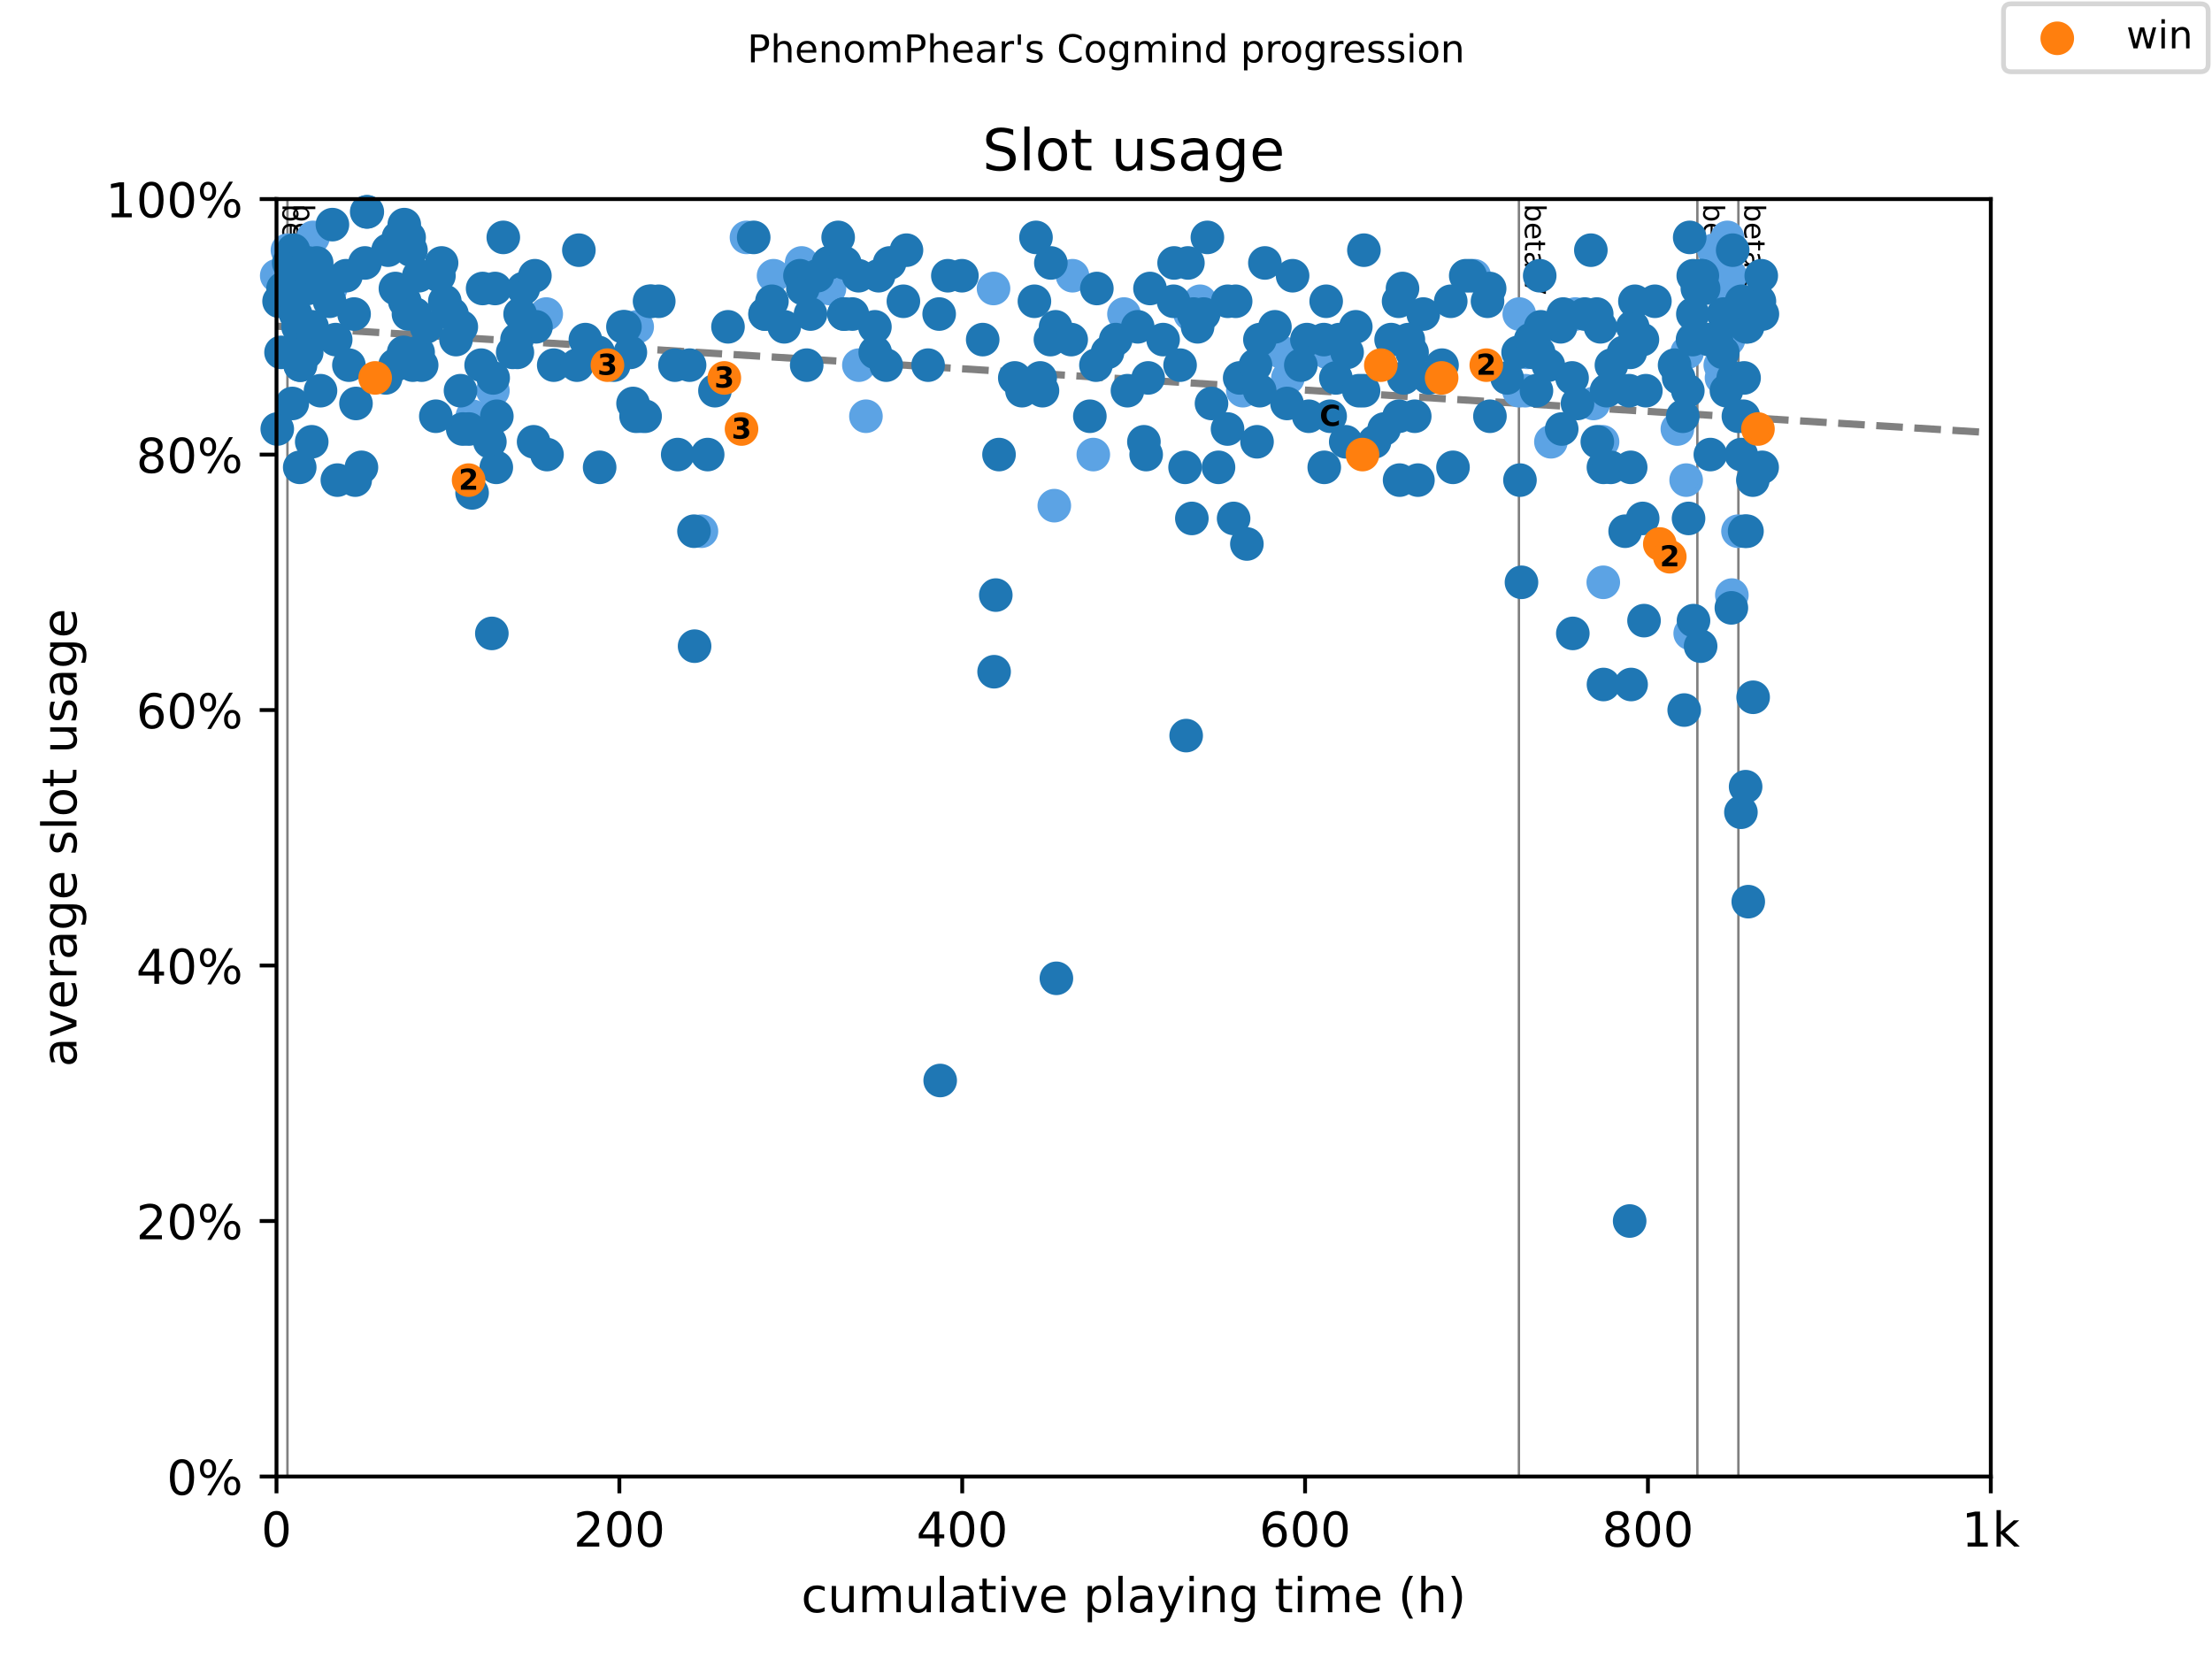 <?xml version="1.0" encoding="utf-8" standalone="no"?>
<!DOCTYPE svg PUBLIC "-//W3C//DTD SVG 1.1//EN"
  "http://www.w3.org/Graphics/SVG/1.1/DTD/svg11.dtd">
<!-- Created with matplotlib (https://matplotlib.org/) -->
<svg height="345.6pt" version="1.1" viewBox="0 0 460.8 345.6" width="460.8pt" xmlns="http://www.w3.org/2000/svg" xmlns:xlink="http://www.w3.org/1999/xlink">
 <defs>
  <style type="text/css">
*{stroke-linecap:butt;stroke-linejoin:round;}
  </style>
 </defs>
 <g id="figure_1">
  <g id="patch_1">
   <path d="M 0 345.6 
L 460.8 345.6 
L 460.8 0 
L 0 0 
z
" style="fill:#ffffff;"/>
  </g>
  <g id="axes_1">
   <g id="patch_2">
    <path d="M 57.6 307.584 
L 414.72 307.584 
L 414.72 41.472 
L 57.6 41.472 
z
" style="fill:#ffffff;"/>
   </g>
   <g id="line2d_1">
    <path clip-path="url(#p970d0ad366)" d="M 57.6 67.946 
L 414.72 90.142 
" style="fill:none;stroke:#808080;stroke-dasharray:5.55,2.4;stroke-dashoffset:0;stroke-width:1.5;"/>
   </g>
   <g id="line2d_2">
    <path clip-path="url(#p970d0ad366)" d="M 59.88 307.584 
L 59.88 41.472 
" style="fill:none;stroke:#808080;stroke-linecap:square;stroke-width:0.5;"/>
   </g>
   <g id="line2d_3">
    <path clip-path="url(#p970d0ad366)" d="M 316.417 307.584 
L 316.417 41.472 
" style="fill:none;stroke:#808080;stroke-linecap:square;stroke-width:0.5;"/>
   </g>
   <g id="line2d_4">
    <path clip-path="url(#p970d0ad366)" d="M 353.593 307.584 
L 353.593 41.472 
" style="fill:none;stroke:#808080;stroke-linecap:square;stroke-width:0.5;"/>
   </g>
   <g id="line2d_5">
    <path clip-path="url(#p970d0ad366)" d="M 362.14 307.584 
L 362.14 41.472 
" style="fill:none;stroke:#808080;stroke-linecap:square;stroke-width:0.5;"/>
   </g>
   <g id="text_1">
    <!-- beta 3 -->
    <defs>
     <path d="M 48.688 27.297 
Q 48.688 37.203 44.609 42.844 
Q 40.531 48.484 33.406 48.484 
Q 26.266 48.484 22.188 42.844 
Q 18.109 37.203 18.109 27.297 
Q 18.109 17.391 22.188 11.75 
Q 26.266 6.109 33.406 6.109 
Q 40.531 6.109 44.609 11.75 
Q 48.688 17.391 48.688 27.297 
z
M 18.109 46.391 
Q 20.953 51.266 25.266 53.625 
Q 29.594 56 35.594 56 
Q 45.562 56 51.781 48.094 
Q 58.016 40.188 58.016 27.297 
Q 58.016 14.406 51.781 6.484 
Q 45.562 -1.422 35.594 -1.422 
Q 29.594 -1.422 25.266 0.953 
Q 20.953 3.328 18.109 8.203 
L 18.109 0 
L 9.078 0 
L 9.078 75.984 
L 18.109 75.984 
z
" id="DejaVuSans-98"/>
     <path d="M 56.203 29.594 
L 56.203 25.203 
L 14.891 25.203 
Q 15.484 15.922 20.484 11.062 
Q 25.484 6.203 34.422 6.203 
Q 39.594 6.203 44.453 7.469 
Q 49.312 8.734 54.109 11.281 
L 54.109 2.781 
Q 49.266 0.734 44.188 -0.344 
Q 39.109 -1.422 33.891 -1.422 
Q 20.797 -1.422 13.156 6.188 
Q 5.516 13.812 5.516 26.812 
Q 5.516 40.234 12.766 48.109 
Q 20.016 56 32.328 56 
Q 43.359 56 49.781 48.891 
Q 56.203 41.797 56.203 29.594 
z
M 47.219 32.234 
Q 47.125 39.594 43.094 43.984 
Q 39.062 48.391 32.422 48.391 
Q 24.906 48.391 20.391 44.141 
Q 15.875 39.891 15.188 32.172 
z
" id="DejaVuSans-101"/>
     <path d="M 18.312 70.219 
L 18.312 54.688 
L 36.812 54.688 
L 36.812 47.703 
L 18.312 47.703 
L 18.312 18.016 
Q 18.312 11.328 20.141 9.422 
Q 21.969 7.516 27.594 7.516 
L 36.812 7.516 
L 36.812 0 
L 27.594 0 
Q 17.188 0 13.234 3.875 
Q 9.281 7.766 9.281 18.016 
L 9.281 47.703 
L 2.688 47.703 
L 2.688 54.688 
L 9.281 54.688 
L 9.281 70.219 
z
" id="DejaVuSans-116"/>
     <path d="M 34.281 27.484 
Q 23.391 27.484 19.188 25 
Q 14.984 22.516 14.984 16.5 
Q 14.984 11.719 18.141 8.906 
Q 21.297 6.109 26.703 6.109 
Q 34.188 6.109 38.703 11.406 
Q 43.219 16.703 43.219 25.484 
L 43.219 27.484 
z
M 52.203 31.203 
L 52.203 0 
L 43.219 0 
L 43.219 8.297 
Q 40.141 3.328 35.547 0.953 
Q 30.953 -1.422 24.312 -1.422 
Q 15.922 -1.422 10.953 3.297 
Q 6 8.016 6 15.922 
Q 6 25.141 12.172 29.828 
Q 18.359 34.516 30.609 34.516 
L 43.219 34.516 
L 43.219 35.406 
Q 43.219 41.609 39.141 45 
Q 35.062 48.391 27.688 48.391 
Q 23 48.391 18.547 47.266 
Q 14.109 46.141 10.016 43.891 
L 10.016 52.203 
Q 14.938 54.109 19.578 55.047 
Q 24.219 56 28.609 56 
Q 40.484 56 46.344 49.844 
Q 52.203 43.703 52.203 31.203 
z
" id="DejaVuSans-97"/>
     <path id="DejaVuSans-32"/>
     <path d="M 40.578 39.312 
Q 47.656 37.797 51.625 33 
Q 55.609 28.219 55.609 21.188 
Q 55.609 10.406 48.188 4.484 
Q 40.766 -1.422 27.094 -1.422 
Q 22.516 -1.422 17.656 -0.516 
Q 12.797 0.391 7.625 2.203 
L 7.625 11.719 
Q 11.719 9.328 16.594 8.109 
Q 21.484 6.891 26.812 6.891 
Q 36.078 6.891 40.938 10.547 
Q 45.797 14.203 45.797 21.188 
Q 45.797 27.641 41.281 31.266 
Q 36.766 34.906 28.719 34.906 
L 20.219 34.906 
L 20.219 43.016 
L 29.109 43.016 
Q 36.375 43.016 40.234 45.922 
Q 44.094 48.828 44.094 54.297 
Q 44.094 59.906 40.109 62.906 
Q 36.141 65.922 28.719 65.922 
Q 24.656 65.922 20.016 65.031 
Q 15.375 64.156 9.812 62.312 
L 9.812 71.094 
Q 15.438 72.656 20.344 73.438 
Q 25.25 74.219 29.594 74.219 
Q 40.828 74.219 47.359 69.109 
Q 53.906 64.016 53.906 55.328 
Q 53.906 49.266 50.438 45.094 
Q 46.969 40.922 40.578 39.312 
z
" id="DejaVuSans-51"/>
    </defs>
    <g transform="translate(58.848 42.472)rotate(-270)scale(0.06 -0.06)">
     <use xlink:href="#DejaVuSans-98"/>
     <use x="63.477" xlink:href="#DejaVuSans-101"/>
     <use x="125" xlink:href="#DejaVuSans-116"/>
     <use x="164.209" xlink:href="#DejaVuSans-97"/>
     <use x="225.488" xlink:href="#DejaVuSans-32"/>
     <use x="257.275" xlink:href="#DejaVuSans-51"/>
    </g>
   </g>
   <g id="text_2">
    <!-- beta 6 -->
    <defs>
     <path d="M 33.016 40.375 
Q 26.375 40.375 22.484 35.828 
Q 18.609 31.297 18.609 23.391 
Q 18.609 15.531 22.484 10.953 
Q 26.375 6.391 33.016 6.391 
Q 39.656 6.391 43.531 10.953 
Q 47.406 15.531 47.406 23.391 
Q 47.406 31.297 43.531 35.828 
Q 39.656 40.375 33.016 40.375 
z
M 52.594 71.297 
L 52.594 62.312 
Q 48.875 64.062 45.094 64.984 
Q 41.312 65.922 37.594 65.922 
Q 27.828 65.922 22.672 59.328 
Q 17.531 52.734 16.797 39.406 
Q 19.672 43.656 24.016 45.922 
Q 28.375 48.188 33.594 48.188 
Q 44.578 48.188 50.953 41.516 
Q 57.328 34.859 57.328 23.391 
Q 57.328 12.156 50.688 5.359 
Q 44.047 -1.422 33.016 -1.422 
Q 20.359 -1.422 13.672 8.266 
Q 6.984 17.969 6.984 36.375 
Q 6.984 53.656 15.188 63.938 
Q 23.391 74.219 37.203 74.219 
Q 40.922 74.219 44.703 73.484 
Q 48.484 72.75 52.594 71.297 
z
" id="DejaVuSans-54"/>
    </defs>
    <g transform="translate(61.127 42.472)rotate(-270)scale(0.06 -0.06)">
     <use xlink:href="#DejaVuSans-98"/>
     <use x="63.477" xlink:href="#DejaVuSans-101"/>
     <use x="125" xlink:href="#DejaVuSans-116"/>
     <use x="164.209" xlink:href="#DejaVuSans-97"/>
     <use x="225.488" xlink:href="#DejaVuSans-32"/>
     <use x="257.275" xlink:href="#DejaVuSans-54"/>
    </g>
   </g>
   <g id="text_3">
    <!-- beta 7 -->
    <defs>
     <path d="M 8.203 72.906 
L 55.078 72.906 
L 55.078 68.703 
L 28.609 0 
L 18.312 0 
L 43.219 64.594 
L 8.203 64.594 
z
" id="DejaVuSans-55"/>
    </defs>
    <g transform="translate(317.665 42.472)rotate(-270)scale(0.06 -0.06)">
     <use xlink:href="#DejaVuSans-98"/>
     <use x="63.477" xlink:href="#DejaVuSans-101"/>
     <use x="125" xlink:href="#DejaVuSans-116"/>
     <use x="164.209" xlink:href="#DejaVuSans-97"/>
     <use x="225.488" xlink:href="#DejaVuSans-32"/>
     <use x="257.275" xlink:href="#DejaVuSans-55"/>
    </g>
   </g>
   <g id="text_4">
    <!-- beta 8 -->
    <defs>
     <path d="M 31.781 34.625 
Q 24.75 34.625 20.719 30.859 
Q 16.703 27.094 16.703 20.516 
Q 16.703 13.922 20.719 10.156 
Q 24.75 6.391 31.781 6.391 
Q 38.812 6.391 42.859 10.172 
Q 46.922 13.969 46.922 20.516 
Q 46.922 27.094 42.891 30.859 
Q 38.875 34.625 31.781 34.625 
z
M 21.922 38.812 
Q 15.578 40.375 12.031 44.719 
Q 8.5 49.078 8.5 55.328 
Q 8.5 64.062 14.719 69.141 
Q 20.953 74.219 31.781 74.219 
Q 42.672 74.219 48.875 69.141 
Q 55.078 64.062 55.078 55.328 
Q 55.078 49.078 51.531 44.719 
Q 48 40.375 41.703 38.812 
Q 48.828 37.156 52.797 32.312 
Q 56.781 27.484 56.781 20.516 
Q 56.781 9.906 50.312 4.234 
Q 43.844 -1.422 31.781 -1.422 
Q 19.734 -1.422 13.25 4.234 
Q 6.781 9.906 6.781 20.516 
Q 6.781 27.484 10.781 32.312 
Q 14.797 37.156 21.922 38.812 
z
M 18.312 54.391 
Q 18.312 48.734 21.844 45.562 
Q 25.391 42.391 31.781 42.391 
Q 38.141 42.391 41.719 45.562 
Q 45.312 48.734 45.312 54.391 
Q 45.312 60.062 41.719 63.234 
Q 38.141 66.406 31.781 66.406 
Q 25.391 66.406 21.844 63.234 
Q 18.312 60.062 18.312 54.391 
z
" id="DejaVuSans-56"/>
    </defs>
    <g transform="translate(354.841 42.472)rotate(-270)scale(0.06 -0.06)">
     <use xlink:href="#DejaVuSans-98"/>
     <use x="63.477" xlink:href="#DejaVuSans-101"/>
     <use x="125" xlink:href="#DejaVuSans-116"/>
     <use x="164.209" xlink:href="#DejaVuSans-97"/>
     <use x="225.488" xlink:href="#DejaVuSans-32"/>
     <use x="257.275" xlink:href="#DejaVuSans-56"/>
    </g>
   </g>
   <g id="text_5">
    <!-- beta 9 -->
    <defs>
     <path d="M 10.984 1.516 
L 10.984 10.5 
Q 14.703 8.734 18.5 7.812 
Q 22.312 6.891 25.984 6.891 
Q 35.75 6.891 40.891 13.453 
Q 46.047 20.016 46.781 33.406 
Q 43.953 29.203 39.594 26.953 
Q 35.25 24.703 29.984 24.703 
Q 19.047 24.703 12.672 31.312 
Q 6.297 37.938 6.297 49.422 
Q 6.297 60.641 12.938 67.422 
Q 19.578 74.219 30.609 74.219 
Q 43.266 74.219 49.922 64.516 
Q 56.594 54.828 56.594 36.375 
Q 56.594 19.141 48.406 8.859 
Q 40.234 -1.422 26.422 -1.422 
Q 22.703 -1.422 18.891 -0.688 
Q 15.094 0.047 10.984 1.516 
z
M 30.609 32.422 
Q 37.25 32.422 41.125 36.953 
Q 45.016 41.5 45.016 49.422 
Q 45.016 57.281 41.125 61.844 
Q 37.25 66.406 30.609 66.406 
Q 23.969 66.406 20.094 61.844 
Q 16.219 57.281 16.219 49.422 
Q 16.219 41.5 20.094 36.953 
Q 23.969 32.422 30.609 32.422 
z
" id="DejaVuSans-57"/>
    </defs>
    <g transform="translate(363.388 42.472)rotate(-270)scale(0.06 -0.06)">
     <use xlink:href="#DejaVuSans-98"/>
     <use x="63.477" xlink:href="#DejaVuSans-101"/>
     <use x="125" xlink:href="#DejaVuSans-116"/>
     <use x="164.209" xlink:href="#DejaVuSans-97"/>
     <use x="225.488" xlink:href="#DejaVuSans-32"/>
     <use x="257.275" xlink:href="#DejaVuSans-57"/>
    </g>
   </g>
   <g id="PathCollection_1">
    <defs>
     <path d="M 0 3 
C 0.796 3 1.559 2.684 2.121 2.121 
C 2.684 1.559 3 0.796 3 0 
C 3 -0.796 2.684 -1.559 2.121 -2.121 
C 1.559 -2.684 0.796 -3 0 -3 
C -0.796 -3 -1.559 -2.684 -2.121 -2.121 
C -2.684 -1.559 -3 -0.796 -3 0 
C -3 0.796 -2.684 1.559 -2.121 2.121 
C -1.559 2.684 -0.796 3 0 3 
z
" id="m12af440df6" style="stroke:#5ca3e4;"/>
    </defs>
    <g>
     <use style="fill:#5ca3e4;stroke:#5ca3e4;" x="57.648" xlink:href="#m12af440df6" y="57.439"/>
     <use style="fill:#5ca3e4;stroke:#5ca3e4;" x="59.88" xlink:href="#m12af440df6" y="52.116"/>
     <use style="fill:#5ca3e4;stroke:#5ca3e4;" x="63.379" xlink:href="#m12af440df6" y="57.439"/>
     <use style="fill:#5ca3e4;stroke:#5ca3e4;" x="65.201" xlink:href="#m12af440df6" y="49.455"/>
     <use style="fill:#5ca3e4;stroke:#5ca3e4;" x="68.885" xlink:href="#m12af440df6" y="60.1"/>
     <use style="fill:#5ca3e4;stroke:#5ca3e4;" x="98.395" xlink:href="#m12af440df6" y="86.711"/>
     <use style="fill:#5ca3e4;stroke:#5ca3e4;" x="102.68" xlink:href="#m12af440df6" y="81.389"/>
     <use style="fill:#5ca3e4;stroke:#5ca3e4;" x="113.793" xlink:href="#m12af440df6" y="65.422"/>
     <use style="fill:#5ca3e4;stroke:#5ca3e4;" x="132.738" xlink:href="#m12af440df6" y="68.083"/>
     <use style="fill:#5ca3e4;stroke:#5ca3e4;" x="133.494" xlink:href="#m12af440df6" y="86.711"/>
     <use style="fill:#5ca3e4;stroke:#5ca3e4;" x="146.124" xlink:href="#m12af440df6" y="110.661"/>
     <use style="fill:#5ca3e4;stroke:#5ca3e4;" x="155.504" xlink:href="#m12af440df6" y="49.455"/>
     <use style="fill:#5ca3e4;stroke:#5ca3e4;" x="161.147" xlink:href="#m12af440df6" y="57.439"/>
     <use style="fill:#5ca3e4;stroke:#5ca3e4;" x="166.992" xlink:href="#m12af440df6" y="54.778"/>
     <use style="fill:#5ca3e4;stroke:#5ca3e4;" x="172.795" xlink:href="#m12af440df6" y="60.1"/>
     <use style="fill:#5ca3e4;stroke:#5ca3e4;" x="178.92" xlink:href="#m12af440df6" y="76.067"/>
     <use style="fill:#5ca3e4;stroke:#5ca3e4;" x="180.39" xlink:href="#m12af440df6" y="86.711"/>
     <use style="fill:#5ca3e4;stroke:#5ca3e4;" x="206.971" xlink:href="#m12af440df6" y="60.1"/>
     <use style="fill:#5ca3e4;stroke:#5ca3e4;" x="219.631" xlink:href="#m12af440df6" y="105.339"/>
     <use style="fill:#5ca3e4;stroke:#5ca3e4;" x="223.423" xlink:href="#m12af440df6" y="57.439"/>
     <use style="fill:#5ca3e4;stroke:#5ca3e4;" x="227.756" xlink:href="#m12af440df6" y="94.694"/>
     <use style="fill:#5ca3e4;stroke:#5ca3e4;" x="234.142" xlink:href="#m12af440df6" y="65.422"/>
     <use style="fill:#5ca3e4;stroke:#5ca3e4;" x="247.933" xlink:href="#m12af440df6" y="65.422"/>
     <use style="fill:#5ca3e4;stroke:#5ca3e4;" x="248.939" xlink:href="#m12af440df6" y="65.422"/>
     <use style="fill:#5ca3e4;stroke:#5ca3e4;" x="249.998" xlink:href="#m12af440df6" y="62.761"/>
     <use style="fill:#5ca3e4;stroke:#5ca3e4;" x="258.903" xlink:href="#m12af440df6" y="81.389"/>
     <use style="fill:#5ca3e4;stroke:#5ca3e4;" x="267.045" xlink:href="#m12af440df6" y="73.405"/>
     <use style="fill:#5ca3e4;stroke:#5ca3e4;" x="268.295" xlink:href="#m12af440df6" y="78.728"/>
     <use style="fill:#5ca3e4;stroke:#5ca3e4;" x="276.497" xlink:href="#m12af440df6" y="73.405"/>
     <use style="fill:#5ca3e4;stroke:#5ca3e4;" x="307.114" xlink:href="#m12af440df6" y="57.439"/>
     <use style="fill:#5ca3e4;stroke:#5ca3e4;" x="316.417" xlink:href="#m12af440df6" y="81.389"/>
     <use style="fill:#5ca3e4;stroke:#5ca3e4;" x="316.494" xlink:href="#m12af440df6" y="65.422"/>
     <use style="fill:#5ca3e4;stroke:#5ca3e4;" x="317.738" xlink:href="#m12af440df6" y="81.389"/>
     <use style="fill:#5ca3e4;stroke:#5ca3e4;" x="318.161" xlink:href="#m12af440df6" y="73.405"/>
     <use style="fill:#5ca3e4;stroke:#5ca3e4;" x="323.083" xlink:href="#m12af440df6" y="92.033"/>
     <use style="fill:#5ca3e4;stroke:#5ca3e4;" x="328.154" xlink:href="#m12af440df6" y="65.422"/>
     <use style="fill:#5ca3e4;stroke:#5ca3e4;" x="331.951" xlink:href="#m12af440df6" y="84.05"/>
     <use style="fill:#5ca3e4;stroke:#5ca3e4;" x="333.844" xlink:href="#m12af440df6" y="92.033"/>
     <use style="fill:#5ca3e4;stroke:#5ca3e4;" x="333.993" xlink:href="#m12af440df6" y="121.306"/>
     <use style="fill:#5ca3e4;stroke:#5ca3e4;" x="334.66" xlink:href="#m12af440df6" y="81.389"/>
     <use style="fill:#5ca3e4;stroke:#5ca3e4;" x="349.427" xlink:href="#m12af440df6" y="89.372"/>
     <use style="fill:#5ca3e4;stroke:#5ca3e4;" x="351.254" xlink:href="#m12af440df6" y="100.017"/>
     <use style="fill:#5ca3e4;stroke:#5ca3e4;" x="351.456" xlink:href="#m12af440df6" y="73.405"/>
     <use style="fill:#5ca3e4;stroke:#5ca3e4;" x="352.099" xlink:href="#m12af440df6" y="131.95"/>
     <use style="fill:#5ca3e4;stroke:#5ca3e4;" x="356.914" xlink:href="#m12af440df6" y="60.1"/>
     <use style="fill:#5ca3e4;stroke:#5ca3e4;" x="357.033" xlink:href="#m12af440df6" y="52.116"/>
     <use style="fill:#5ca3e4;stroke:#5ca3e4;" x="357.188" xlink:href="#m12af440df6" y="70.744"/>
     <use style="fill:#5ca3e4;stroke:#5ca3e4;" x="358.366" xlink:href="#m12af440df6" y="76.067"/>
     <use style="fill:#5ca3e4;stroke:#5ca3e4;" x="358.622" xlink:href="#m12af440df6" y="78.728"/>
     <use style="fill:#5ca3e4;stroke:#5ca3e4;" x="359.849" xlink:href="#m12af440df6" y="49.455"/>
     <use style="fill:#5ca3e4;stroke:#5ca3e4;" x="360.003" xlink:href="#m12af440df6" y="65.422"/>
     <use style="fill:#5ca3e4;stroke:#5ca3e4;" x="360.081" xlink:href="#m12af440df6" y="70.744"/>
     <use style="fill:#5ca3e4;stroke:#5ca3e4;" x="360.462" xlink:href="#m12af440df6" y="57.439"/>
     <use style="fill:#5ca3e4;stroke:#5ca3e4;" x="360.777" xlink:href="#m12af440df6" y="123.967"/>
     <use style="fill:#5ca3e4;stroke:#5ca3e4;" x="361.723" xlink:href="#m12af440df6" y="62.761"/>
     <use style="fill:#5ca3e4;stroke:#5ca3e4;" x="362.057" xlink:href="#m12af440df6" y="110.661"/>
    </g>
   </g>
   <g id="PathCollection_2">
    <defs>
     <path d="M 0 3 
C 0.796 3 1.559 2.684 2.121 2.121 
C 2.684 1.559 3 0.796 3 0 
C 3 -0.796 2.684 -1.559 2.121 -2.121 
C 1.559 -2.684 0.796 -3 0 -3 
C -0.796 -3 -1.559 -2.684 -2.121 -2.121 
C -2.684 -1.559 -3 -0.796 -3 0 
C -3 0.796 -2.684 1.559 -2.121 2.121 
C -1.559 2.684 -0.796 3 0 3 
z
" id="m1e021a86bf" style="stroke:#1f77b4;"/>
    </defs>
    <g>
     <use style="fill:#1f77b4;stroke:#1f77b4;" x="57.761" xlink:href="#m1e021a86bf" y="89.372"/>
     <use style="fill:#1f77b4;stroke:#1f77b4;" x="58.136" xlink:href="#m1e021a86bf" y="62.761"/>
     <use style="fill:#1f77b4;stroke:#1f77b4;" x="58.546" xlink:href="#m1e021a86bf" y="73.405"/>
     <use style="fill:#1f77b4;stroke:#1f77b4;" x="58.963" xlink:href="#m1e021a86bf" y="60.1"/>
     <use style="fill:#1f77b4;stroke:#1f77b4;" x="60.147" xlink:href="#m1e021a86bf" y="54.778"/>
     <use style="fill:#1f77b4;stroke:#1f77b4;" x="60.886" xlink:href="#m1e021a86bf" y="84.05"/>
     <use style="fill:#1f77b4;stroke:#1f77b4;" x="61.118" xlink:href="#m1e021a86bf" y="52.116"/>
     <use style="fill:#1f77b4;stroke:#1f77b4;" x="61.588" xlink:href="#m1e021a86bf" y="65.422"/>
     <use style="fill:#1f77b4;stroke:#1f77b4;" x="62.088" xlink:href="#m1e021a86bf" y="68.083"/>
     <use style="fill:#1f77b4;stroke:#1f77b4;" x="62.439" xlink:href="#m1e021a86bf" y="97.356"/>
     <use style="fill:#1f77b4;stroke:#1f77b4;" x="62.51" xlink:href="#m1e021a86bf" y="76.067"/>
     <use style="fill:#1f77b4;stroke:#1f77b4;" x="62.606" xlink:href="#m1e021a86bf" y="76.067"/>
     <use style="fill:#1f77b4;stroke:#1f77b4;" x="63.195" xlink:href="#m1e021a86bf" y="54.778"/>
     <use style="fill:#1f77b4;stroke:#1f77b4;" x="63.838" xlink:href="#m1e021a86bf" y="68.083"/>
     <use style="fill:#1f77b4;stroke:#1f77b4;" x="63.897" xlink:href="#m1e021a86bf" y="73.405"/>
     <use style="fill:#1f77b4;stroke:#1f77b4;" x="64.034" xlink:href="#m1e021a86bf" y="60.1"/>
     <use style="fill:#1f77b4;stroke:#1f77b4;" x="64.183" xlink:href="#m1e021a86bf" y="54.778"/>
     <use style="fill:#1f77b4;stroke:#1f77b4;" x="64.939" xlink:href="#m1e021a86bf" y="92.033"/>
     <use style="fill:#1f77b4;stroke:#1f77b4;" x="65.016" xlink:href="#m1e021a86bf" y="68.083"/>
     <use style="fill:#1f77b4;stroke:#1f77b4;" x="65.1" xlink:href="#m1e021a86bf" y="57.439"/>
     <use style="fill:#1f77b4;stroke:#1f77b4;" x="65.974" xlink:href="#m1e021a86bf" y="54.778"/>
     <use style="fill:#1f77b4;stroke:#1f77b4;" x="66.707" xlink:href="#m1e021a86bf" y="57.439"/>
     <use style="fill:#1f77b4;stroke:#1f77b4;" x="66.766" xlink:href="#m1e021a86bf" y="81.389"/>
     <use style="fill:#1f77b4;stroke:#1f77b4;" x="68.337" xlink:href="#m1e021a86bf" y="60.1"/>
     <use style="fill:#1f77b4;stroke:#1f77b4;" x="68.653" xlink:href="#m1e021a86bf" y="62.761"/>
     <use style="fill:#1f77b4;stroke:#1f77b4;" x="69.248" xlink:href="#m1e021a86bf" y="46.794"/>
     <use style="fill:#1f77b4;stroke:#1f77b4;" x="69.933" xlink:href="#m1e021a86bf" y="70.744"/>
     <use style="fill:#1f77b4;stroke:#1f77b4;" x="70.278" xlink:href="#m1e021a86bf" y="100.017"/>
     <use style="fill:#1f77b4;stroke:#1f77b4;" x="72.081" xlink:href="#m1e021a86bf" y="57.439"/>
     <use style="fill:#1f77b4;stroke:#1f77b4;" x="72.682" xlink:href="#m1e021a86bf" y="76.067"/>
     <use style="fill:#1f77b4;stroke:#1f77b4;" x="73.76" xlink:href="#m1e021a86bf" y="65.422"/>
     <use style="fill:#1f77b4;stroke:#1f77b4;" x="73.998" xlink:href="#m1e021a86bf" y="100.017"/>
     <use style="fill:#1f77b4;stroke:#1f77b4;" x="74.158" xlink:href="#m1e021a86bf" y="84.05"/>
     <use style="fill:#1f77b4;stroke:#1f77b4;" x="75.295" xlink:href="#m1e021a86bf" y="97.356"/>
     <use style="fill:#1f77b4;stroke:#1f77b4;" x="76.027" xlink:href="#m1e021a86bf" y="54.778"/>
     <use style="fill:#1f77b4;stroke:#1f77b4;" x="76.39" xlink:href="#m1e021a86bf" y="44.133"/>
     <use style="fill:#1f77b4;stroke:#1f77b4;" x="76.515" xlink:href="#m1e021a86bf" y="44.133"/>
     <use style="fill:#1f77b4;stroke:#1f77b4;" x="80.343" xlink:href="#m1e021a86bf" y="78.728"/>
     <use style="fill:#1f77b4;stroke:#1f77b4;" x="80.843" xlink:href="#m1e021a86bf" y="52.116"/>
     <use style="fill:#1f77b4;stroke:#1f77b4;" x="82.295" xlink:href="#m1e021a86bf" y="76.067"/>
     <use style="fill:#1f77b4;stroke:#1f77b4;" x="82.372" xlink:href="#m1e021a86bf" y="60.1"/>
     <use style="fill:#1f77b4;stroke:#1f77b4;" x="83.003" xlink:href="#m1e021a86bf" y="49.455"/>
     <use style="fill:#1f77b4;stroke:#1f77b4;" x="84.08" xlink:href="#m1e021a86bf" y="73.405"/>
     <use style="fill:#1f77b4;stroke:#1f77b4;" x="84.217" xlink:href="#m1e021a86bf" y="46.794"/>
     <use style="fill:#1f77b4;stroke:#1f77b4;" x="84.319" xlink:href="#m1e021a86bf" y="62.761"/>
     <use style="fill:#1f77b4;stroke:#1f77b4;" x="85.092" xlink:href="#m1e021a86bf" y="65.422"/>
     <use style="fill:#1f77b4;stroke:#1f77b4;" x="85.229" xlink:href="#m1e021a86bf" y="49.455"/>
     <use style="fill:#1f77b4;stroke:#1f77b4;" x="85.61" xlink:href="#m1e021a86bf" y="52.116"/>
     <use style="fill:#1f77b4;stroke:#1f77b4;" x="85.991" xlink:href="#m1e021a86bf" y="76.067"/>
     <use style="fill:#1f77b4;stroke:#1f77b4;" x="86.223" xlink:href="#m1e021a86bf" y="65.422"/>
     <use style="fill:#1f77b4;stroke:#1f77b4;" x="86.271" xlink:href="#m1e021a86bf" y="65.422"/>
     <use style="fill:#1f77b4;stroke:#1f77b4;" x="86.449" xlink:href="#m1e021a86bf" y="65.422"/>
     <use style="fill:#1f77b4;stroke:#1f77b4;" x="87.104" xlink:href="#m1e021a86bf" y="73.405"/>
     <use style="fill:#1f77b4;stroke:#1f77b4;" x="87.253" xlink:href="#m1e021a86bf" y="57.439"/>
     <use style="fill:#1f77b4;stroke:#1f77b4;" x="87.842" xlink:href="#m1e021a86bf" y="76.067"/>
     <use style="fill:#1f77b4;stroke:#1f77b4;" x="88.842" xlink:href="#m1e021a86bf" y="68.083"/>
     <use style="fill:#1f77b4;stroke:#1f77b4;" x="90.788" xlink:href="#m1e021a86bf" y="86.711"/>
     <use style="fill:#1f77b4;stroke:#1f77b4;" x="91.437" xlink:href="#m1e021a86bf" y="57.439"/>
     <use style="fill:#1f77b4;stroke:#1f77b4;" x="91.991" xlink:href="#m1e021a86bf" y="54.778"/>
     <use style="fill:#1f77b4;stroke:#1f77b4;" x="92.663" xlink:href="#m1e021a86bf" y="62.761"/>
     <use style="fill:#1f77b4;stroke:#1f77b4;" x="94.157" xlink:href="#m1e021a86bf" y="65.422"/>
     <use style="fill:#1f77b4;stroke:#1f77b4;" x="94.996" xlink:href="#m1e021a86bf" y="70.744"/>
     <use style="fill:#1f77b4;stroke:#1f77b4;" x="95.931" xlink:href="#m1e021a86bf" y="81.389"/>
     <use style="fill:#1f77b4;stroke:#1f77b4;" x="96.098" xlink:href="#m1e021a86bf" y="68.083"/>
     <use style="fill:#1f77b4;stroke:#1f77b4;" x="96.395" xlink:href="#m1e021a86bf" y="89.372"/>
     <use style="fill:#1f77b4;stroke:#1f77b4;" x="97.693" xlink:href="#m1e021a86bf" y="89.372"/>
     <use style="fill:#1f77b4;stroke:#1f77b4;" x="98.347" xlink:href="#m1e021a86bf" y="102.678"/>
     <use style="fill:#1f77b4;stroke:#1f77b4;" x="100.228" xlink:href="#m1e021a86bf" y="76.067"/>
     <use style="fill:#1f77b4;stroke:#1f77b4;" x="100.538" xlink:href="#m1e021a86bf" y="60.1"/>
     <use style="fill:#1f77b4;stroke:#1f77b4;" x="102.05" xlink:href="#m1e021a86bf" y="92.033"/>
     <use style="fill:#1f77b4;stroke:#1f77b4;" x="102.46" xlink:href="#m1e021a86bf" y="131.95"/>
     <use style="fill:#1f77b4;stroke:#1f77b4;" x="102.734" xlink:href="#m1e021a86bf" y="78.728"/>
     <use style="fill:#1f77b4;stroke:#1f77b4;" x="103.127" xlink:href="#m1e021a86bf" y="60.1"/>
     <use style="fill:#1f77b4;stroke:#1f77b4;" x="103.389" xlink:href="#m1e021a86bf" y="97.356"/>
     <use style="fill:#1f77b4;stroke:#1f77b4;" x="103.502" xlink:href="#m1e021a86bf" y="86.711"/>
     <use style="fill:#1f77b4;stroke:#1f77b4;" x="104.847" xlink:href="#m1e021a86bf" y="49.455"/>
     <use style="fill:#1f77b4;stroke:#1f77b4;" x="106.805" xlink:href="#m1e021a86bf" y="73.405"/>
     <use style="fill:#1f77b4;stroke:#1f77b4;" x="107.704" xlink:href="#m1e021a86bf" y="70.744"/>
     <use style="fill:#1f77b4;stroke:#1f77b4;" x="107.781" xlink:href="#m1e021a86bf" y="73.405"/>
     <use style="fill:#1f77b4;stroke:#1f77b4;" x="108.347" xlink:href="#m1e021a86bf" y="65.422"/>
     <use style="fill:#1f77b4;stroke:#1f77b4;" x="109.019" xlink:href="#m1e021a86bf" y="60.1"/>
     <use style="fill:#1f77b4;stroke:#1f77b4;" x="111.162" xlink:href="#m1e021a86bf" y="92.033"/>
     <use style="fill:#1f77b4;stroke:#1f77b4;" x="111.43" xlink:href="#m1e021a86bf" y="57.439"/>
     <use style="fill:#1f77b4;stroke:#1f77b4;" x="111.656" xlink:href="#m1e021a86bf" y="68.083"/>
     <use style="fill:#1f77b4;stroke:#1f77b4;" x="113.954" xlink:href="#m1e021a86bf" y="94.694"/>
     <use style="fill:#1f77b4;stroke:#1f77b4;" x="115.352" xlink:href="#m1e021a86bf" y="76.067"/>
     <use style="fill:#1f77b4;stroke:#1f77b4;" x="120.191" xlink:href="#m1e021a86bf" y="76.067"/>
     <use style="fill:#1f77b4;stroke:#1f77b4;" x="120.59" xlink:href="#m1e021a86bf" y="52.116"/>
     <use style="fill:#1f77b4;stroke:#1f77b4;" x="121.947" xlink:href="#m1e021a86bf" y="70.744"/>
     <use style="fill:#1f77b4;stroke:#1f77b4;" x="124.625" xlink:href="#m1e021a86bf" y="73.405"/>
     <use style="fill:#1f77b4;stroke:#1f77b4;" x="124.917" xlink:href="#m1e021a86bf" y="97.356"/>
     <use style="fill:#1f77b4;stroke:#1f77b4;" x="127.851" xlink:href="#m1e021a86bf" y="76.067"/>
     <use style="fill:#1f77b4;stroke:#1f77b4;" x="129.768" xlink:href="#m1e021a86bf" y="68.083"/>
     <use style="fill:#1f77b4;stroke:#1f77b4;" x="130.185" xlink:href="#m1e021a86bf" y="68.083"/>
     <use style="fill:#1f77b4;stroke:#1f77b4;" x="131.316" xlink:href="#m1e021a86bf" y="73.405"/>
     <use style="fill:#1f77b4;stroke:#1f77b4;" x="131.875" xlink:href="#m1e021a86bf" y="84.05"/>
     <use style="fill:#1f77b4;stroke:#1f77b4;" x="132.506" xlink:href="#m1e021a86bf" y="86.711"/>
     <use style="fill:#1f77b4;stroke:#1f77b4;" x="134.387" xlink:href="#m1e021a86bf" y="86.711"/>
     <use style="fill:#1f77b4;stroke:#1f77b4;" x="135.315" xlink:href="#m1e021a86bf" y="62.761"/>
     <use style="fill:#1f77b4;stroke:#1f77b4;" x="135.774" xlink:href="#m1e021a86bf" y="62.761"/>
     <use style="fill:#1f77b4;stroke:#1f77b4;" x="137.232" xlink:href="#m1e021a86bf" y="62.761"/>
     <use style="fill:#1f77b4;stroke:#1f77b4;" x="140.601" xlink:href="#m1e021a86bf" y="76.067"/>
     <use style="fill:#1f77b4;stroke:#1f77b4;" x="141.178" xlink:href="#m1e021a86bf" y="94.694"/>
     <use style="fill:#1f77b4;stroke:#1f77b4;" x="143.654" xlink:href="#m1e021a86bf" y="76.067"/>
     <use style="fill:#1f77b4;stroke:#1f77b4;" x="144.571" xlink:href="#m1e021a86bf" y="110.661"/>
     <use style="fill:#1f77b4;stroke:#1f77b4;" x="144.696" xlink:href="#m1e021a86bf" y="134.611"/>
     <use style="fill:#1f77b4;stroke:#1f77b4;" x="147.422" xlink:href="#m1e021a86bf" y="94.694"/>
     <use style="fill:#1f77b4;stroke:#1f77b4;" x="148.939" xlink:href="#m1e021a86bf" y="81.389"/>
     <use style="fill:#1f77b4;stroke:#1f77b4;" x="151.654" xlink:href="#m1e021a86bf" y="68.083"/>
     <use style="fill:#1f77b4;stroke:#1f77b4;" x="157.01" xlink:href="#m1e021a86bf" y="49.455"/>
     <use style="fill:#1f77b4;stroke:#1f77b4;" x="159.355" xlink:href="#m1e021a86bf" y="65.422"/>
     <use style="fill:#1f77b4;stroke:#1f77b4;" x="159.421" xlink:href="#m1e021a86bf" y="65.422"/>
     <use style="fill:#1f77b4;stroke:#1f77b4;" x="160.808" xlink:href="#m1e021a86bf" y="62.761"/>
     <use style="fill:#1f77b4;stroke:#1f77b4;" x="163.367" xlink:href="#m1e021a86bf" y="68.083"/>
     <use style="fill:#1f77b4;stroke:#1f77b4;" x="166.647" xlink:href="#m1e021a86bf" y="57.439"/>
     <use style="fill:#1f77b4;stroke:#1f77b4;" x="167.254" xlink:href="#m1e021a86bf" y="60.1"/>
     <use style="fill:#1f77b4;stroke:#1f77b4;" x="168.051" xlink:href="#m1e021a86bf" y="76.067"/>
     <use style="fill:#1f77b4;stroke:#1f77b4;" x="168.843" xlink:href="#m1e021a86bf" y="65.422"/>
     <use style="fill:#1f77b4;stroke:#1f77b4;" x="170.283" xlink:href="#m1e021a86bf" y="57.439"/>
     <use style="fill:#1f77b4;stroke:#1f77b4;" x="172.587" xlink:href="#m1e021a86bf" y="54.778"/>
     <use style="fill:#1f77b4;stroke:#1f77b4;" x="172.676" xlink:href="#m1e021a86bf" y="54.778"/>
     <use style="fill:#1f77b4;stroke:#1f77b4;" x="174.604" xlink:href="#m1e021a86bf" y="49.455"/>
     <use style="fill:#1f77b4;stroke:#1f77b4;" x="175.807" xlink:href="#m1e021a86bf" y="65.422"/>
     <use style="fill:#1f77b4;stroke:#1f77b4;" x="175.89" xlink:href="#m1e021a86bf" y="65.422"/>
     <use style="fill:#1f77b4;stroke:#1f77b4;" x="175.979" xlink:href="#m1e021a86bf" y="54.778"/>
     <use style="fill:#1f77b4;stroke:#1f77b4;" x="177.557" xlink:href="#m1e021a86bf" y="65.422"/>
     <use style="fill:#1f77b4;stroke:#1f77b4;" x="178.86" xlink:href="#m1e021a86bf" y="57.439"/>
     <use style="fill:#1f77b4;stroke:#1f77b4;" x="182.259" xlink:href="#m1e021a86bf" y="68.083"/>
     <use style="fill:#1f77b4;stroke:#1f77b4;" x="182.324" xlink:href="#m1e021a86bf" y="73.405"/>
     <use style="fill:#1f77b4;stroke:#1f77b4;" x="183.032" xlink:href="#m1e021a86bf" y="57.439"/>
     <use style="fill:#1f77b4;stroke:#1f77b4;" x="184.61" xlink:href="#m1e021a86bf" y="76.067"/>
     <use style="fill:#1f77b4;stroke:#1f77b4;" x="185.324" xlink:href="#m1e021a86bf" y="54.778"/>
     <use style="fill:#1f77b4;stroke:#1f77b4;" x="188.193" xlink:href="#m1e021a86bf" y="62.761"/>
     <use style="fill:#1f77b4;stroke:#1f77b4;" x="188.836" xlink:href="#m1e021a86bf" y="52.116"/>
     <use style="fill:#1f77b4;stroke:#1f77b4;" x="193.341" xlink:href="#m1e021a86bf" y="76.067"/>
     <use style="fill:#1f77b4;stroke:#1f77b4;" x="195.645" xlink:href="#m1e021a86bf" y="65.422"/>
     <use style="fill:#1f77b4;stroke:#1f77b4;" x="195.859" xlink:href="#m1e021a86bf" y="225.089"/>
     <use style="fill:#1f77b4;stroke:#1f77b4;" x="197.454" xlink:href="#m1e021a86bf" y="57.439"/>
     <use style="fill:#1f77b4;stroke:#1f77b4;" x="200.383" xlink:href="#m1e021a86bf" y="57.439"/>
     <use style="fill:#1f77b4;stroke:#1f77b4;" x="204.716" xlink:href="#m1e021a86bf" y="70.744"/>
     <use style="fill:#1f77b4;stroke:#1f77b4;" x="207.09" xlink:href="#m1e021a86bf" y="139.933"/>
     <use style="fill:#1f77b4;stroke:#1f77b4;" x="207.442" xlink:href="#m1e021a86bf" y="123.967"/>
     <use style="fill:#1f77b4;stroke:#1f77b4;" x="208.114" xlink:href="#m1e021a86bf" y="94.694"/>
     <use style="fill:#1f77b4;stroke:#1f77b4;" x="211.4" xlink:href="#m1e021a86bf" y="78.728"/>
     <use style="fill:#1f77b4;stroke:#1f77b4;" x="212.894" xlink:href="#m1e021a86bf" y="81.389"/>
     <use style="fill:#1f77b4;stroke:#1f77b4;" x="215.489" xlink:href="#m1e021a86bf" y="62.761"/>
     <use style="fill:#1f77b4;stroke:#1f77b4;" x="215.816" xlink:href="#m1e021a86bf" y="49.455"/>
     <use style="fill:#1f77b4;stroke:#1f77b4;" x="216.691" xlink:href="#m1e021a86bf" y="78.728"/>
     <use style="fill:#1f77b4;stroke:#1f77b4;" x="217.167" xlink:href="#m1e021a86bf" y="81.389"/>
     <use style="fill:#1f77b4;stroke:#1f77b4;" x="218.822" xlink:href="#m1e021a86bf" y="70.744"/>
     <use style="fill:#1f77b4;stroke:#1f77b4;" x="218.917" xlink:href="#m1e021a86bf" y="54.778"/>
     <use style="fill:#1f77b4;stroke:#1f77b4;" x="219.899" xlink:href="#m1e021a86bf" y="68.083"/>
     <use style="fill:#1f77b4;stroke:#1f77b4;" x="220.066" xlink:href="#m1e021a86bf" y="203.8"/>
     <use style="fill:#1f77b4;stroke:#1f77b4;" x="223.149" xlink:href="#m1e021a86bf" y="70.744"/>
     <use style="fill:#1f77b4;stroke:#1f77b4;" x="227.036" xlink:href="#m1e021a86bf" y="86.711"/>
     <use style="fill:#1f77b4;stroke:#1f77b4;" x="228.303" xlink:href="#m1e021a86bf" y="76.067"/>
     <use style="fill:#1f77b4;stroke:#1f77b4;" x="228.494" xlink:href="#m1e021a86bf" y="60.1"/>
     <use style="fill:#1f77b4;stroke:#1f77b4;" x="230.72" xlink:href="#m1e021a86bf" y="73.405"/>
     <use style="fill:#1f77b4;stroke:#1f77b4;" x="232.428" xlink:href="#m1e021a86bf" y="70.744"/>
     <use style="fill:#1f77b4;stroke:#1f77b4;" x="234.868" xlink:href="#m1e021a86bf" y="81.389"/>
     <use style="fill:#1f77b4;stroke:#1f77b4;" x="237.011" xlink:href="#m1e021a86bf" y="68.083"/>
     <use style="fill:#1f77b4;stroke:#1f77b4;" x="238.297" xlink:href="#m1e021a86bf" y="92.033"/>
     <use style="fill:#1f77b4;stroke:#1f77b4;" x="238.767" xlink:href="#m1e021a86bf" y="94.694"/>
     <use style="fill:#1f77b4;stroke:#1f77b4;" x="239.184" xlink:href="#m1e021a86bf" y="78.728"/>
     <use style="fill:#1f77b4;stroke:#1f77b4;" x="239.565" xlink:href="#m1e021a86bf" y="60.1"/>
     <use style="fill:#1f77b4;stroke:#1f77b4;" x="242.297" xlink:href="#m1e021a86bf" y="70.744"/>
     <use style="fill:#1f77b4;stroke:#1f77b4;" x="244.469" xlink:href="#m1e021a86bf" y="62.761"/>
     <use style="fill:#1f77b4;stroke:#1f77b4;" x="244.588" xlink:href="#m1e021a86bf" y="54.778"/>
     <use style="fill:#1f77b4;stroke:#1f77b4;" x="245.832" xlink:href="#m1e021a86bf" y="76.067"/>
     <use style="fill:#1f77b4;stroke:#1f77b4;" x="246.874" xlink:href="#m1e021a86bf" y="97.356"/>
     <use style="fill:#1f77b4;stroke:#1f77b4;" x="247.1" xlink:href="#m1e021a86bf" y="153.239"/>
     <use style="fill:#1f77b4;stroke:#1f77b4;" x="247.463" xlink:href="#m1e021a86bf" y="54.778"/>
     <use style="fill:#1f77b4;stroke:#1f77b4;" x="248.284" xlink:href="#m1e021a86bf" y="108"/>
     <use style="fill:#1f77b4;stroke:#1f77b4;" x="248.647" xlink:href="#m1e021a86bf" y="65.422"/>
     <use style="fill:#1f77b4;stroke:#1f77b4;" x="249.481" xlink:href="#m1e021a86bf" y="68.083"/>
     <use style="fill:#1f77b4;stroke:#1f77b4;" x="250.736" xlink:href="#m1e021a86bf" y="65.422"/>
     <use style="fill:#1f77b4;stroke:#1f77b4;" x="251.522" xlink:href="#m1e021a86bf" y="49.455"/>
     <use style="fill:#1f77b4;stroke:#1f77b4;" x="252.379" xlink:href="#m1e021a86bf" y="84.05"/>
     <use style="fill:#1f77b4;stroke:#1f77b4;" x="253.837" xlink:href="#m1e021a86bf" y="97.356"/>
     <use style="fill:#1f77b4;stroke:#1f77b4;" x="255.718" xlink:href="#m1e021a86bf" y="89.372"/>
     <use style="fill:#1f77b4;stroke:#1f77b4;" x="255.766" xlink:href="#m1e021a86bf" y="62.761"/>
     <use style="fill:#1f77b4;stroke:#1f77b4;" x="256.986" xlink:href="#m1e021a86bf" y="108"/>
     <use style="fill:#1f77b4;stroke:#1f77b4;" x="257.409" xlink:href="#m1e021a86bf" y="62.761"/>
     <use style="fill:#1f77b4;stroke:#1f77b4;" x="258.248" xlink:href="#m1e021a86bf" y="78.728"/>
     <use style="fill:#1f77b4;stroke:#1f77b4;" x="259.748" xlink:href="#m1e021a86bf" y="113.322"/>
     <use style="fill:#1f77b4;stroke:#1f77b4;" x="261.539" xlink:href="#m1e021a86bf" y="76.067"/>
     <use style="fill:#1f77b4;stroke:#1f77b4;" x="261.861" xlink:href="#m1e021a86bf" y="92.033"/>
     <use style="fill:#1f77b4;stroke:#1f77b4;" x="262.42" xlink:href="#m1e021a86bf" y="81.389"/>
     <use style="fill:#1f77b4;stroke:#1f77b4;" x="262.462" xlink:href="#m1e021a86bf" y="70.744"/>
     <use style="fill:#1f77b4;stroke:#1f77b4;" x="263.498" xlink:href="#m1e021a86bf" y="54.778"/>
     <use style="fill:#1f77b4;stroke:#1f77b4;" x="265.587" xlink:href="#m1e021a86bf" y="68.083"/>
     <use style="fill:#1f77b4;stroke:#1f77b4;" x="268.11" xlink:href="#m1e021a86bf" y="84.05"/>
     <use style="fill:#1f77b4;stroke:#1f77b4;" x="269.271" xlink:href="#m1e021a86bf" y="57.439"/>
     <use style="fill:#1f77b4;stroke:#1f77b4;" x="270.985" xlink:href="#m1e021a86bf" y="76.067"/>
     <use style="fill:#1f77b4;stroke:#1f77b4;" x="272.247" xlink:href="#m1e021a86bf" y="70.744"/>
     <use style="fill:#1f77b4;stroke:#1f77b4;" x="272.64" xlink:href="#m1e021a86bf" y="86.711"/>
     <use style="fill:#1f77b4;stroke:#1f77b4;" x="275.782" xlink:href="#m1e021a86bf" y="70.744"/>
     <use style="fill:#1f77b4;stroke:#1f77b4;" x="275.866" xlink:href="#m1e021a86bf" y="97.356"/>
     <use style="fill:#1f77b4;stroke:#1f77b4;" x="276.265" xlink:href="#m1e021a86bf" y="62.761"/>
     <use style="fill:#1f77b4;stroke:#1f77b4;" x="277.092" xlink:href="#m1e021a86bf" y="86.711"/>
     <use style="fill:#1f77b4;stroke:#1f77b4;" x="278.288" xlink:href="#m1e021a86bf" y="78.728"/>
     <use style="fill:#1f77b4;stroke:#1f77b4;" x="279.002" xlink:href="#m1e021a86bf" y="70.744"/>
     <use style="fill:#1f77b4;stroke:#1f77b4;" x="280.342" xlink:href="#m1e021a86bf" y="92.033"/>
     <use style="fill:#1f77b4;stroke:#1f77b4;" x="280.627" xlink:href="#m1e021a86bf" y="73.405"/>
     <use style="fill:#1f77b4;stroke:#1f77b4;" x="282.437" xlink:href="#m1e021a86bf" y="68.083"/>
     <use style="fill:#1f77b4;stroke:#1f77b4;" x="283.086" xlink:href="#m1e021a86bf" y="81.389"/>
     <use style="fill:#1f77b4;stroke:#1f77b4;" x="284.05" xlink:href="#m1e021a86bf" y="81.389"/>
     <use style="fill:#1f77b4;stroke:#1f77b4;" x="284.127" xlink:href="#m1e021a86bf" y="52.116"/>
     <use style="fill:#1f77b4;stroke:#1f77b4;" x="286.341" xlink:href="#m1e021a86bf" y="92.033"/>
     <use style="fill:#1f77b4;stroke:#1f77b4;" x="288.335" xlink:href="#m1e021a86bf" y="89.372"/>
     <use style="fill:#1f77b4;stroke:#1f77b4;" x="289.793" xlink:href="#m1e021a86bf" y="70.744"/>
     <use style="fill:#1f77b4;stroke:#1f77b4;" x="291.353" xlink:href="#m1e021a86bf" y="62.761"/>
     <use style="fill:#1f77b4;stroke:#1f77b4;" x="291.454" xlink:href="#m1e021a86bf" y="86.711"/>
     <use style="fill:#1f77b4;stroke:#1f77b4;" x="291.561" xlink:href="#m1e021a86bf" y="100.017"/>
     <use style="fill:#1f77b4;stroke:#1f77b4;" x="292.168" xlink:href="#m1e021a86bf" y="60.1"/>
     <use style="fill:#1f77b4;stroke:#1f77b4;" x="292.442" xlink:href="#m1e021a86bf" y="78.728"/>
     <use style="fill:#1f77b4;stroke:#1f77b4;" x="293.388" xlink:href="#m1e021a86bf" y="70.744"/>
     <use style="fill:#1f77b4;stroke:#1f77b4;" x="294.162" xlink:href="#m1e021a86bf" y="73.405"/>
     <use style="fill:#1f77b4;stroke:#1f77b4;" x="294.716" xlink:href="#m1e021a86bf" y="86.711"/>
     <use style="fill:#1f77b4;stroke:#1f77b4;" x="295.382" xlink:href="#m1e021a86bf" y="100.017"/>
     <use style="fill:#1f77b4;stroke:#1f77b4;" x="296.495" xlink:href="#m1e021a86bf" y="65.422"/>
     <use style="fill:#1f77b4;stroke:#1f77b4;" x="297.656" xlink:href="#m1e021a86bf" y="78.728"/>
     <use style="fill:#1f77b4;stroke:#1f77b4;" x="300.4" xlink:href="#m1e021a86bf" y="76.067"/>
     <use style="fill:#1f77b4;stroke:#1f77b4;" x="302.215" xlink:href="#m1e021a86bf" y="62.761"/>
     <use style="fill:#1f77b4;stroke:#1f77b4;" x="302.686" xlink:href="#m1e021a86bf" y="97.356"/>
     <use style="fill:#1f77b4;stroke:#1f77b4;" x="305.34" xlink:href="#m1e021a86bf" y="57.439"/>
     <use style="fill:#1f77b4;stroke:#1f77b4;" x="306.263" xlink:href="#m1e021a86bf" y="57.439"/>
     <use style="fill:#1f77b4;stroke:#1f77b4;" x="309.876" xlink:href="#m1e021a86bf" y="62.761"/>
     <use style="fill:#1f77b4;stroke:#1f77b4;" x="310.322" xlink:href="#m1e021a86bf" y="60.1"/>
     <use style="fill:#1f77b4;stroke:#1f77b4;" x="310.381" xlink:href="#m1e021a86bf" y="86.711"/>
     <use style="fill:#1f77b4;stroke:#1f77b4;" x="313.959" xlink:href="#m1e021a86bf" y="78.728"/>
     <use style="fill:#1f77b4;stroke:#1f77b4;" x="316.25" xlink:href="#m1e021a86bf" y="73.405"/>
     <use style="fill:#1f77b4;stroke:#1f77b4;" x="316.637" xlink:href="#m1e021a86bf" y="100.017"/>
     <use style="fill:#1f77b4;stroke:#1f77b4;" x="316.952" xlink:href="#m1e021a86bf" y="121.306"/>
     <use style="fill:#1f77b4;stroke:#1f77b4;" x="318.863" xlink:href="#m1e021a86bf" y="70.744"/>
     <use style="fill:#1f77b4;stroke:#1f77b4;" x="319.286" xlink:href="#m1e021a86bf" y="73.405"/>
     <use style="fill:#1f77b4;stroke:#1f77b4;" x="320.071" xlink:href="#m1e021a86bf" y="81.389"/>
     <use style="fill:#1f77b4;stroke:#1f77b4;" x="320.53" xlink:href="#m1e021a86bf" y="73.405"/>
     <use style="fill:#1f77b4;stroke:#1f77b4;" x="320.75" xlink:href="#m1e021a86bf" y="57.439"/>
     <use style="fill:#1f77b4;stroke:#1f77b4;" x="320.964" xlink:href="#m1e021a86bf" y="68.083"/>
     <use style="fill:#1f77b4;stroke:#1f77b4;" x="322.553" xlink:href="#m1e021a86bf" y="76.067"/>
     <use style="fill:#1f77b4;stroke:#1f77b4;" x="325.107" xlink:href="#m1e021a86bf" y="68.083"/>
     <use style="fill:#1f77b4;stroke:#1f77b4;" x="325.333" xlink:href="#m1e021a86bf" y="89.372"/>
     <use style="fill:#1f77b4;stroke:#1f77b4;" x="325.648" xlink:href="#m1e021a86bf" y="65.422"/>
     <use style="fill:#1f77b4;stroke:#1f77b4;" x="327.493" xlink:href="#m1e021a86bf" y="78.728"/>
     <use style="fill:#1f77b4;stroke:#1f77b4;" x="327.648" xlink:href="#m1e021a86bf" y="131.95"/>
     <use style="fill:#1f77b4;stroke:#1f77b4;" x="328.624" xlink:href="#m1e021a86bf" y="84.05"/>
     <use style="fill:#1f77b4;stroke:#1f77b4;" x="330.148" xlink:href="#m1e021a86bf" y="65.422"/>
     <use style="fill:#1f77b4;stroke:#1f77b4;" x="331.404" xlink:href="#m1e021a86bf" y="52.116"/>
     <use style="fill:#1f77b4;stroke:#1f77b4;" x="332.63" xlink:href="#m1e021a86bf" y="65.422"/>
     <use style="fill:#1f77b4;stroke:#1f77b4;" x="332.749" xlink:href="#m1e021a86bf" y="92.033"/>
     <use style="fill:#1f77b4;stroke:#1f77b4;" x="333.398" xlink:href="#m1e021a86bf" y="68.083"/>
     <use style="fill:#1f77b4;stroke:#1f77b4;" x="334.023" xlink:href="#m1e021a86bf" y="97.356"/>
     <use style="fill:#1f77b4;stroke:#1f77b4;" x="334.035" xlink:href="#m1e021a86bf" y="142.595"/>
     <use style="fill:#1f77b4;stroke:#1f77b4;" x="334.701" xlink:href="#m1e021a86bf" y="81.389"/>
     <use style="fill:#1f77b4;stroke:#1f77b4;" x="335.541" xlink:href="#m1e021a86bf" y="97.356"/>
     <use style="fill:#1f77b4;stroke:#1f77b4;" x="335.689" xlink:href="#m1e021a86bf" y="76.067"/>
     <use style="fill:#1f77b4;stroke:#1f77b4;" x="338.231" xlink:href="#m1e021a86bf" y="73.405"/>
     <use style="fill:#1f77b4;stroke:#1f77b4;" x="338.546" xlink:href="#m1e021a86bf" y="110.661"/>
     <use style="fill:#1f77b4;stroke:#1f77b4;" x="339.368" xlink:href="#m1e021a86bf" y="81.389"/>
     <use style="fill:#1f77b4;stroke:#1f77b4;" x="339.487" xlink:href="#m1e021a86bf" y="254.362"/>
     <use style="fill:#1f77b4;stroke:#1f77b4;" x="339.624" xlink:href="#m1e021a86bf" y="73.405"/>
     <use style="fill:#1f77b4;stroke:#1f77b4;" x="339.701" xlink:href="#m1e021a86bf" y="97.356"/>
     <use style="fill:#1f77b4;stroke:#1f77b4;" x="339.79" xlink:href="#m1e021a86bf" y="142.595"/>
     <use style="fill:#1f77b4;stroke:#1f77b4;" x="340.124" xlink:href="#m1e021a86bf" y="68.083"/>
     <use style="fill:#1f77b4;stroke:#1f77b4;" x="340.582" xlink:href="#m1e021a86bf" y="62.761"/>
     <use style="fill:#1f77b4;stroke:#1f77b4;" x="342.147" xlink:href="#m1e021a86bf" y="70.744"/>
     <use style="fill:#1f77b4;stroke:#1f77b4;" x="342.201" xlink:href="#m1e021a86bf" y="108"/>
     <use style="fill:#1f77b4;stroke:#1f77b4;" x="342.481" xlink:href="#m1e021a86bf" y="129.289"/>
     <use style="fill:#1f77b4;stroke:#1f77b4;" x="342.862" xlink:href="#m1e021a86bf" y="81.389"/>
     <use style="fill:#1f77b4;stroke:#1f77b4;" x="344.748" xlink:href="#m1e021a86bf" y="62.761"/>
     <use style="fill:#1f77b4;stroke:#1f77b4;" x="348.849" xlink:href="#m1e021a86bf" y="76.067"/>
     <use style="fill:#1f77b4;stroke:#1f77b4;" x="349.706" xlink:href="#m1e021a86bf" y="78.728"/>
     <use style="fill:#1f77b4;stroke:#1f77b4;" x="350.557" xlink:href="#m1e021a86bf" y="86.711"/>
     <use style="fill:#1f77b4;stroke:#1f77b4;" x="350.849" xlink:href="#m1e021a86bf" y="147.917"/>
     <use style="fill:#1f77b4;stroke:#1f77b4;" x="351.605" xlink:href="#m1e021a86bf" y="81.389"/>
     <use style="fill:#1f77b4;stroke:#1f77b4;" x="351.754" xlink:href="#m1e021a86bf" y="108"/>
     <use style="fill:#1f77b4;stroke:#1f77b4;" x="351.998" xlink:href="#m1e021a86bf" y="49.455"/>
     <use style="fill:#1f77b4;stroke:#1f77b4;" x="352.587" xlink:href="#m1e021a86bf" y="70.744"/>
     <use style="fill:#1f77b4;stroke:#1f77b4;" x="352.653" xlink:href="#m1e021a86bf" y="65.422"/>
     <use style="fill:#1f77b4;stroke:#1f77b4;" x="352.736" xlink:href="#m1e021a86bf" y="57.439"/>
     <use style="fill:#1f77b4;stroke:#1f77b4;" x="352.789" xlink:href="#m1e021a86bf" y="129.289"/>
     <use style="fill:#1f77b4;stroke:#1f77b4;" x="353.593" xlink:href="#m1e021a86bf" y="60.1"/>
     <use style="fill:#1f77b4;stroke:#1f77b4;" x="354.271" xlink:href="#m1e021a86bf" y="134.611"/>
     <use style="fill:#1f77b4;stroke:#1f77b4;" x="354.379" xlink:href="#m1e021a86bf" y="57.439"/>
     <use style="fill:#1f77b4;stroke:#1f77b4;" x="354.635" xlink:href="#m1e021a86bf" y="57.439"/>
     <use style="fill:#1f77b4;stroke:#1f77b4;" x="354.896" xlink:href="#m1e021a86bf" y="60.1"/>
     <use style="fill:#1f77b4;stroke:#1f77b4;" x="356.039" xlink:href="#m1e021a86bf" y="70.744"/>
     <use style="fill:#1f77b4;stroke:#1f77b4;" x="356.295" xlink:href="#m1e021a86bf" y="94.694"/>
     <use style="fill:#1f77b4;stroke:#1f77b4;" x="357.569" xlink:href="#m1e021a86bf" y="70.744"/>
     <use style="fill:#1f77b4;stroke:#1f77b4;" x="358.896" xlink:href="#m1e021a86bf" y="73.405"/>
     <use style="fill:#1f77b4;stroke:#1f77b4;" x="359.033" xlink:href="#m1e021a86bf" y="65.422"/>
     <use style="fill:#1f77b4;stroke:#1f77b4;" x="359.646" xlink:href="#m1e021a86bf" y="81.389"/>
     <use style="fill:#1f77b4;stroke:#1f77b4;" x="360.676" xlink:href="#m1e021a86bf" y="126.628"/>
     <use style="fill:#1f77b4;stroke:#1f77b4;" x="360.95" xlink:href="#m1e021a86bf" y="52.116"/>
     <use style="fill:#1f77b4;stroke:#1f77b4;" x="361.063" xlink:href="#m1e021a86bf" y="78.728"/>
     <use style="fill:#1f77b4;stroke:#1f77b4;" x="362.14" xlink:href="#m1e021a86bf" y="86.711"/>
     <use style="fill:#1f77b4;stroke:#1f77b4;" x="362.666" xlink:href="#m1e021a86bf" y="169.206"/>
     <use style="fill:#1f77b4;stroke:#1f77b4;" x="362.735" xlink:href="#m1e021a86bf" y="94.694"/>
     <use style="fill:#1f77b4;stroke:#1f77b4;" x="362.806" xlink:href="#m1e021a86bf" y="62.761"/>
     <use style="fill:#1f77b4;stroke:#1f77b4;" x="363.184" xlink:href="#m1e021a86bf" y="86.711"/>
     <use style="fill:#1f77b4;stroke:#1f77b4;" x="363.323" xlink:href="#m1e021a86bf" y="78.728"/>
     <use style="fill:#1f77b4;stroke:#1f77b4;" x="363.436" xlink:href="#m1e021a86bf" y="110.661"/>
     <use style="fill:#1f77b4;stroke:#1f77b4;" x="363.645" xlink:href="#m1e021a86bf" y="163.884"/>
     <use style="fill:#1f77b4;stroke:#1f77b4;" x="363.736" xlink:href="#m1e021a86bf" y="68.083"/>
     <use style="fill:#1f77b4;stroke:#1f77b4;" x="363.927" xlink:href="#m1e021a86bf" y="110.661"/>
     <use style="fill:#1f77b4;stroke:#1f77b4;" x="364.065" xlink:href="#m1e021a86bf" y="68.083"/>
     <use style="fill:#1f77b4;stroke:#1f77b4;" x="364.196" xlink:href="#m1e021a86bf" y="187.834"/>
     <use style="fill:#1f77b4;stroke:#1f77b4;" x="365.149" xlink:href="#m1e021a86bf" y="100.017"/>
     <use style="fill:#1f77b4;stroke:#1f77b4;" x="365.209" xlink:href="#m1e021a86bf" y="145.256"/>
     <use style="fill:#1f77b4;stroke:#1f77b4;" x="366.518" xlink:href="#m1e021a86bf" y="62.761"/>
     <use style="fill:#1f77b4;stroke:#1f77b4;" x="366.903" xlink:href="#m1e021a86bf" y="57.439"/>
     <use style="fill:#1f77b4;stroke:#1f77b4;" x="367.088" xlink:href="#m1e021a86bf" y="97.356"/>
     <use style="fill:#1f77b4;stroke:#1f77b4;" x="367.139" xlink:href="#m1e021a86bf" y="65.422"/>
    </g>
   </g>
   <g id="PathCollection_3">
    <defs>
     <path d="M 0 3 
C 0.796 3 1.559 2.684 2.121 2.121 
C 2.684 1.559 3 0.796 3 0 
C 3 -0.796 2.684 -1.559 2.121 -2.121 
C 1.559 -2.684 0.796 -3 0 -3 
C -0.796 -3 -1.559 -2.684 -2.121 -2.121 
C -2.684 -1.559 -3 -0.796 -3 0 
C -3 0.796 -2.684 1.559 -2.121 2.121 
C -1.559 2.684 -0.796 3 0 3 
z
" id="m1f98b8031f" style="stroke:#ff7f0e;"/>
    </defs>
    <g>
     <use style="fill:#ff7f0e;stroke:#ff7f0e;" x="78.152" xlink:href="#m1f98b8031f" y="78.728"/>
     <use style="fill:#ff7f0e;stroke:#ff7f0e;" x="97.621" xlink:href="#m1f98b8031f" y="100.017"/>
     <use style="fill:#ff7f0e;stroke:#ff7f0e;" x="126.542" xlink:href="#m1f98b8031f" y="76.067"/>
     <use style="fill:#ff7f0e;stroke:#ff7f0e;" x="150.892" xlink:href="#m1f98b8031f" y="78.728"/>
     <use style="fill:#ff7f0e;stroke:#ff7f0e;" x="154.475" xlink:href="#m1f98b8031f" y="89.372"/>
     <use style="fill:#ff7f0e;stroke:#ff7f0e;" x="283.83" xlink:href="#m1f98b8031f" y="94.694"/>
     <use style="fill:#ff7f0e;stroke:#ff7f0e;" x="287.651" xlink:href="#m1f98b8031f" y="76.067"/>
     <use style="fill:#ff7f0e;stroke:#ff7f0e;" x="300.317" xlink:href="#m1f98b8031f" y="78.728"/>
     <use style="fill:#ff7f0e;stroke:#ff7f0e;" x="309.62" xlink:href="#m1f98b8031f" y="76.067"/>
     <use style="fill:#ff7f0e;stroke:#ff7f0e;" x="345.766" xlink:href="#m1f98b8031f" y="113.322"/>
     <use style="fill:#ff7f0e;stroke:#ff7f0e;" x="347.849" xlink:href="#m1f98b8031f" y="115.983"/>
     <use style="fill:#ff7f0e;stroke:#ff7f0e;" x="366.215" xlink:href="#m1f98b8031f" y="89.372"/>
    </g>
   </g>
   <g id="matplotlib.axis_1">
    <g id="xtick_1">
     <g id="line2d_6">
      <defs>
       <path d="M 0 0 
L 0 3.5 
" id="m2f10f19411" style="stroke:#000000;stroke-width:0.8;"/>
      </defs>
      <g>
       <use style="stroke:#000000;stroke-width:0.8;" x="57.6" xlink:href="#m2f10f19411" y="307.584"/>
      </g>
     </g>
     <g id="text_6">
      <!-- 0 -->
      <defs>
       <path d="M 31.781 66.406 
Q 24.172 66.406 20.328 58.906 
Q 16.5 51.422 16.5 36.375 
Q 16.5 21.391 20.328 13.891 
Q 24.172 6.391 31.781 6.391 
Q 39.453 6.391 43.281 13.891 
Q 47.125 21.391 47.125 36.375 
Q 47.125 51.422 43.281 58.906 
Q 39.453 66.406 31.781 66.406 
z
M 31.781 74.219 
Q 44.047 74.219 50.516 64.516 
Q 56.984 54.828 56.984 36.375 
Q 56.984 17.969 50.516 8.266 
Q 44.047 -1.422 31.781 -1.422 
Q 19.531 -1.422 13.062 8.266 
Q 6.594 17.969 6.594 36.375 
Q 6.594 54.828 13.062 64.516 
Q 19.531 74.219 31.781 74.219 
z
" id="DejaVuSans-48"/>
      </defs>
      <g transform="translate(54.419 322.182)scale(0.1 -0.1)">
       <use xlink:href="#DejaVuSans-48"/>
      </g>
     </g>
    </g>
    <g id="xtick_2">
     <g id="line2d_7">
      <g>
       <use style="stroke:#000000;stroke-width:0.8;" x="129.024" xlink:href="#m2f10f19411" y="307.584"/>
      </g>
     </g>
     <g id="text_7">
      <!-- 200 -->
      <defs>
       <path d="M 19.188 8.297 
L 53.609 8.297 
L 53.609 0 
L 7.328 0 
L 7.328 8.297 
Q 12.938 14.109 22.625 23.891 
Q 32.328 33.688 34.812 36.531 
Q 39.547 41.844 41.422 45.531 
Q 43.312 49.219 43.312 52.781 
Q 43.312 58.594 39.234 62.25 
Q 35.156 65.922 28.609 65.922 
Q 23.969 65.922 18.812 64.312 
Q 13.672 62.703 7.812 59.422 
L 7.812 69.391 
Q 13.766 71.781 18.938 73 
Q 24.125 74.219 28.422 74.219 
Q 39.75 74.219 46.484 68.547 
Q 53.219 62.891 53.219 53.422 
Q 53.219 48.922 51.531 44.891 
Q 49.859 40.875 45.406 35.406 
Q 44.188 33.984 37.641 27.219 
Q 31.109 20.453 19.188 8.297 
z
" id="DejaVuSans-50"/>
      </defs>
      <g transform="translate(119.48 322.182)scale(0.1 -0.1)">
       <use xlink:href="#DejaVuSans-50"/>
       <use x="63.623" xlink:href="#DejaVuSans-48"/>
       <use x="127.246" xlink:href="#DejaVuSans-48"/>
      </g>
     </g>
    </g>
    <g id="xtick_3">
     <g id="line2d_8">
      <g>
       <use style="stroke:#000000;stroke-width:0.8;" x="200.448" xlink:href="#m2f10f19411" y="307.584"/>
      </g>
     </g>
     <g id="text_8">
      <!-- 400 -->
      <defs>
       <path d="M 37.797 64.312 
L 12.891 25.391 
L 37.797 25.391 
z
M 35.203 72.906 
L 47.609 72.906 
L 47.609 25.391 
L 58.016 25.391 
L 58.016 17.188 
L 47.609 17.188 
L 47.609 0 
L 37.797 0 
L 37.797 17.188 
L 4.891 17.188 
L 4.891 26.703 
z
" id="DejaVuSans-52"/>
      </defs>
      <g transform="translate(190.904 322.182)scale(0.1 -0.1)">
       <use xlink:href="#DejaVuSans-52"/>
       <use x="63.623" xlink:href="#DejaVuSans-48"/>
       <use x="127.246" xlink:href="#DejaVuSans-48"/>
      </g>
     </g>
    </g>
    <g id="xtick_4">
     <g id="line2d_9">
      <g>
       <use style="stroke:#000000;stroke-width:0.8;" x="271.872" xlink:href="#m2f10f19411" y="307.584"/>
      </g>
     </g>
     <g id="text_9">
      <!-- 600 -->
      <g transform="translate(262.328 322.182)scale(0.1 -0.1)">
       <use xlink:href="#DejaVuSans-54"/>
       <use x="63.623" xlink:href="#DejaVuSans-48"/>
       <use x="127.246" xlink:href="#DejaVuSans-48"/>
      </g>
     </g>
    </g>
    <g id="xtick_5">
     <g id="line2d_10">
      <g>
       <use style="stroke:#000000;stroke-width:0.8;" x="343.296" xlink:href="#m2f10f19411" y="307.584"/>
      </g>
     </g>
     <g id="text_10">
      <!-- 800 -->
      <g transform="translate(333.752 322.182)scale(0.1 -0.1)">
       <use xlink:href="#DejaVuSans-56"/>
       <use x="63.623" xlink:href="#DejaVuSans-48"/>
       <use x="127.246" xlink:href="#DejaVuSans-48"/>
      </g>
     </g>
    </g>
    <g id="xtick_6">
     <g id="line2d_11">
      <g>
       <use style="stroke:#000000;stroke-width:0.8;" x="414.72" xlink:href="#m2f10f19411" y="307.584"/>
      </g>
     </g>
     <g id="text_11">
      <!-- 1k -->
      <defs>
       <path d="M 12.406 8.297 
L 28.516 8.297 
L 28.516 63.922 
L 10.984 60.406 
L 10.984 69.391 
L 28.422 72.906 
L 38.281 72.906 
L 38.281 8.297 
L 54.391 8.297 
L 54.391 0 
L 12.406 0 
z
" id="DejaVuSans-49"/>
       <path d="M 9.078 75.984 
L 18.109 75.984 
L 18.109 31.109 
L 44.922 54.688 
L 56.391 54.688 
L 27.391 29.109 
L 57.625 0 
L 45.906 0 
L 18.109 26.703 
L 18.109 0 
L 9.078 0 
z
" id="DejaVuSans-107"/>
      </defs>
      <g transform="translate(408.643 322.182)scale(0.1 -0.1)">
       <use xlink:href="#DejaVuSans-49"/>
       <use x="63.623" xlink:href="#DejaVuSans-107"/>
      </g>
     </g>
    </g>
    <g id="text_12">
     <!-- cumulative playing time (h) -->
     <defs>
      <path d="M 48.781 52.594 
L 48.781 44.188 
Q 44.969 46.297 41.141 47.344 
Q 37.312 48.391 33.406 48.391 
Q 24.656 48.391 19.812 42.844 
Q 14.984 37.312 14.984 27.297 
Q 14.984 17.281 19.812 11.734 
Q 24.656 6.203 33.406 6.203 
Q 37.312 6.203 41.141 7.25 
Q 44.969 8.297 48.781 10.406 
L 48.781 2.094 
Q 45.016 0.344 40.984 -0.531 
Q 36.969 -1.422 32.422 -1.422 
Q 20.062 -1.422 12.781 6.344 
Q 5.516 14.109 5.516 27.297 
Q 5.516 40.672 12.859 48.328 
Q 20.219 56 33.016 56 
Q 37.156 56 41.109 55.141 
Q 45.062 54.297 48.781 52.594 
z
" id="DejaVuSans-99"/>
      <path d="M 8.5 21.578 
L 8.5 54.688 
L 17.484 54.688 
L 17.484 21.922 
Q 17.484 14.156 20.5 10.266 
Q 23.531 6.391 29.594 6.391 
Q 36.859 6.391 41.078 11.031 
Q 45.312 15.672 45.312 23.688 
L 45.312 54.688 
L 54.297 54.688 
L 54.297 0 
L 45.312 0 
L 45.312 8.406 
Q 42.047 3.422 37.719 1 
Q 33.406 -1.422 27.688 -1.422 
Q 18.266 -1.422 13.375 4.438 
Q 8.5 10.297 8.5 21.578 
z
M 31.109 56 
z
" id="DejaVuSans-117"/>
      <path d="M 52 44.188 
Q 55.375 50.25 60.062 53.125 
Q 64.75 56 71.094 56 
Q 79.641 56 84.281 50.016 
Q 88.922 44.047 88.922 33.016 
L 88.922 0 
L 79.891 0 
L 79.891 32.719 
Q 79.891 40.578 77.094 44.375 
Q 74.312 48.188 68.609 48.188 
Q 61.625 48.188 57.562 43.547 
Q 53.516 38.922 53.516 30.906 
L 53.516 0 
L 44.484 0 
L 44.484 32.719 
Q 44.484 40.625 41.703 44.406 
Q 38.922 48.188 33.109 48.188 
Q 26.219 48.188 22.156 43.531 
Q 18.109 38.875 18.109 30.906 
L 18.109 0 
L 9.078 0 
L 9.078 54.688 
L 18.109 54.688 
L 18.109 46.188 
Q 21.188 51.219 25.484 53.609 
Q 29.781 56 35.688 56 
Q 41.656 56 45.828 52.969 
Q 50 49.953 52 44.188 
z
" id="DejaVuSans-109"/>
      <path d="M 9.422 75.984 
L 18.406 75.984 
L 18.406 0 
L 9.422 0 
z
" id="DejaVuSans-108"/>
      <path d="M 9.422 54.688 
L 18.406 54.688 
L 18.406 0 
L 9.422 0 
z
M 9.422 75.984 
L 18.406 75.984 
L 18.406 64.594 
L 9.422 64.594 
z
" id="DejaVuSans-105"/>
      <path d="M 2.984 54.688 
L 12.5 54.688 
L 29.594 8.797 
L 46.688 54.688 
L 56.203 54.688 
L 35.688 0 
L 23.484 0 
z
" id="DejaVuSans-118"/>
      <path d="M 18.109 8.203 
L 18.109 -20.797 
L 9.078 -20.797 
L 9.078 54.688 
L 18.109 54.688 
L 18.109 46.391 
Q 20.953 51.266 25.266 53.625 
Q 29.594 56 35.594 56 
Q 45.562 56 51.781 48.094 
Q 58.016 40.188 58.016 27.297 
Q 58.016 14.406 51.781 6.484 
Q 45.562 -1.422 35.594 -1.422 
Q 29.594 -1.422 25.266 0.953 
Q 20.953 3.328 18.109 8.203 
z
M 48.688 27.297 
Q 48.688 37.203 44.609 42.844 
Q 40.531 48.484 33.406 48.484 
Q 26.266 48.484 22.188 42.844 
Q 18.109 37.203 18.109 27.297 
Q 18.109 17.391 22.188 11.75 
Q 26.266 6.109 33.406 6.109 
Q 40.531 6.109 44.609 11.75 
Q 48.688 17.391 48.688 27.297 
z
" id="DejaVuSans-112"/>
      <path d="M 32.172 -5.078 
Q 28.375 -14.844 24.75 -17.812 
Q 21.141 -20.797 15.094 -20.797 
L 7.906 -20.797 
L 7.906 -13.281 
L 13.188 -13.281 
Q 16.891 -13.281 18.938 -11.516 
Q 21 -9.766 23.484 -3.219 
L 25.094 0.875 
L 2.984 54.688 
L 12.5 54.688 
L 29.594 11.922 
L 46.688 54.688 
L 56.203 54.688 
z
" id="DejaVuSans-121"/>
      <path d="M 54.891 33.016 
L 54.891 0 
L 45.906 0 
L 45.906 32.719 
Q 45.906 40.484 42.875 44.328 
Q 39.844 48.188 33.797 48.188 
Q 26.516 48.188 22.312 43.547 
Q 18.109 38.922 18.109 30.906 
L 18.109 0 
L 9.078 0 
L 9.078 54.688 
L 18.109 54.688 
L 18.109 46.188 
Q 21.344 51.125 25.703 53.562 
Q 30.078 56 35.797 56 
Q 45.219 56 50.047 50.172 
Q 54.891 44.344 54.891 33.016 
z
" id="DejaVuSans-110"/>
      <path d="M 45.406 27.984 
Q 45.406 37.75 41.375 43.109 
Q 37.359 48.484 30.078 48.484 
Q 22.859 48.484 18.828 43.109 
Q 14.797 37.75 14.797 27.984 
Q 14.797 18.266 18.828 12.891 
Q 22.859 7.516 30.078 7.516 
Q 37.359 7.516 41.375 12.891 
Q 45.406 18.266 45.406 27.984 
z
M 54.391 6.781 
Q 54.391 -7.172 48.188 -13.984 
Q 42 -20.797 29.203 -20.797 
Q 24.469 -20.797 20.266 -20.094 
Q 16.062 -19.391 12.109 -17.922 
L 12.109 -9.188 
Q 16.062 -11.328 19.922 -12.344 
Q 23.781 -13.375 27.781 -13.375 
Q 36.625 -13.375 41.016 -8.766 
Q 45.406 -4.156 45.406 5.172 
L 45.406 9.625 
Q 42.625 4.781 38.281 2.391 
Q 33.938 0 27.875 0 
Q 17.828 0 11.672 7.656 
Q 5.516 15.328 5.516 27.984 
Q 5.516 40.672 11.672 48.328 
Q 17.828 56 27.875 56 
Q 33.938 56 38.281 53.609 
Q 42.625 51.219 45.406 46.391 
L 45.406 54.688 
L 54.391 54.688 
z
" id="DejaVuSans-103"/>
      <path d="M 31 75.875 
Q 24.469 64.656 21.281 53.656 
Q 18.109 42.672 18.109 31.391 
Q 18.109 20.125 21.312 9.062 
Q 24.516 -2 31 -13.188 
L 23.188 -13.188 
Q 15.875 -1.703 12.234 9.375 
Q 8.594 20.453 8.594 31.391 
Q 8.594 42.281 12.203 53.312 
Q 15.828 64.359 23.188 75.875 
z
" id="DejaVuSans-40"/>
      <path d="M 54.891 33.016 
L 54.891 0 
L 45.906 0 
L 45.906 32.719 
Q 45.906 40.484 42.875 44.328 
Q 39.844 48.188 33.797 48.188 
Q 26.516 48.188 22.312 43.547 
Q 18.109 38.922 18.109 30.906 
L 18.109 0 
L 9.078 0 
L 9.078 75.984 
L 18.109 75.984 
L 18.109 46.188 
Q 21.344 51.125 25.703 53.562 
Q 30.078 56 35.797 56 
Q 45.219 56 50.047 50.172 
Q 54.891 44.344 54.891 33.016 
z
" id="DejaVuSans-104"/>
      <path d="M 8.016 75.875 
L 15.828 75.875 
Q 23.141 64.359 26.781 53.312 
Q 30.422 42.281 30.422 31.391 
Q 30.422 20.453 26.781 9.375 
Q 23.141 -1.703 15.828 -13.188 
L 8.016 -13.188 
Q 14.5 -2 17.703 9.062 
Q 20.906 20.125 20.906 31.391 
Q 20.906 42.672 17.703 53.656 
Q 14.5 64.656 8.016 75.875 
z
" id="DejaVuSans-41"/>
     </defs>
     <g transform="translate(166.912 335.861)scale(0.1 -0.1)">
      <use xlink:href="#DejaVuSans-99"/>
      <use x="54.98" xlink:href="#DejaVuSans-117"/>
      <use x="118.359" xlink:href="#DejaVuSans-109"/>
      <use x="215.771" xlink:href="#DejaVuSans-117"/>
      <use x="279.15" xlink:href="#DejaVuSans-108"/>
      <use x="306.934" xlink:href="#DejaVuSans-97"/>
      <use x="368.213" xlink:href="#DejaVuSans-116"/>
      <use x="407.422" xlink:href="#DejaVuSans-105"/>
      <use x="435.205" xlink:href="#DejaVuSans-118"/>
      <use x="494.385" xlink:href="#DejaVuSans-101"/>
      <use x="555.908" xlink:href="#DejaVuSans-32"/>
      <use x="587.695" xlink:href="#DejaVuSans-112"/>
      <use x="651.172" xlink:href="#DejaVuSans-108"/>
      <use x="678.955" xlink:href="#DejaVuSans-97"/>
      <use x="740.234" xlink:href="#DejaVuSans-121"/>
      <use x="799.414" xlink:href="#DejaVuSans-105"/>
      <use x="827.197" xlink:href="#DejaVuSans-110"/>
      <use x="890.576" xlink:href="#DejaVuSans-103"/>
      <use x="954.053" xlink:href="#DejaVuSans-32"/>
      <use x="985.84" xlink:href="#DejaVuSans-116"/>
      <use x="1025.049" xlink:href="#DejaVuSans-105"/>
      <use x="1052.832" xlink:href="#DejaVuSans-109"/>
      <use x="1150.244" xlink:href="#DejaVuSans-101"/>
      <use x="1211.768" xlink:href="#DejaVuSans-32"/>
      <use x="1243.555" xlink:href="#DejaVuSans-40"/>
      <use x="1282.568" xlink:href="#DejaVuSans-104"/>
      <use x="1345.947" xlink:href="#DejaVuSans-41"/>
     </g>
    </g>
   </g>
   <g id="matplotlib.axis_2">
    <g id="ytick_1">
     <g id="line2d_12">
      <defs>
       <path d="M 0 0 
L -3.5 0 
" id="m75f5476c66" style="stroke:#000000;stroke-width:0.8;"/>
      </defs>
      <g>
       <use style="stroke:#000000;stroke-width:0.8;" x="57.6" xlink:href="#m75f5476c66" y="307.584"/>
      </g>
     </g>
     <g id="text_13">
      <!-- 0% -->
      <defs>
       <path d="M 72.703 32.078 
Q 68.453 32.078 66.031 28.469 
Q 63.625 24.859 63.625 18.406 
Q 63.625 12.062 66.031 8.422 
Q 68.453 4.781 72.703 4.781 
Q 76.859 4.781 79.266 8.422 
Q 81.688 12.062 81.688 18.406 
Q 81.688 24.812 79.266 28.438 
Q 76.859 32.078 72.703 32.078 
z
M 72.703 38.281 
Q 80.422 38.281 84.953 32.906 
Q 89.5 27.547 89.5 18.406 
Q 89.5 9.281 84.938 3.922 
Q 80.375 -1.422 72.703 -1.422 
Q 64.891 -1.422 60.344 3.922 
Q 55.812 9.281 55.812 18.406 
Q 55.812 27.594 60.375 32.938 
Q 64.938 38.281 72.703 38.281 
z
M 22.312 68.016 
Q 18.109 68.016 15.688 64.375 
Q 13.281 60.75 13.281 54.391 
Q 13.281 47.953 15.672 44.328 
Q 18.062 40.719 22.312 40.719 
Q 26.562 40.719 28.969 44.328 
Q 31.391 47.953 31.391 54.391 
Q 31.391 60.688 28.953 64.344 
Q 26.516 68.016 22.312 68.016 
z
M 66.406 74.219 
L 74.219 74.219 
L 28.609 -1.422 
L 20.797 -1.422 
z
M 22.312 74.219 
Q 30.031 74.219 34.609 68.875 
Q 39.203 63.531 39.203 54.391 
Q 39.203 45.172 34.641 39.844 
Q 30.078 34.516 22.312 34.516 
Q 14.547 34.516 10.031 39.859 
Q 5.516 45.219 5.516 54.391 
Q 5.516 63.484 10.047 68.844 
Q 14.594 74.219 22.312 74.219 
z
" id="DejaVuSans-37"/>
      </defs>
      <g transform="translate(34.736 311.383)scale(0.1 -0.1)">
       <use xlink:href="#DejaVuSans-48"/>
       <use x="63.623" xlink:href="#DejaVuSans-37"/>
      </g>
     </g>
    </g>
    <g id="ytick_2">
     <g id="line2d_13">
      <g>
       <use style="stroke:#000000;stroke-width:0.8;" x="57.6" xlink:href="#m75f5476c66" y="254.362"/>
      </g>
     </g>
     <g id="text_14">
      <!-- 20% -->
      <g transform="translate(28.373 258.161)scale(0.1 -0.1)">
       <use xlink:href="#DejaVuSans-50"/>
       <use x="63.623" xlink:href="#DejaVuSans-48"/>
       <use x="127.246" xlink:href="#DejaVuSans-37"/>
      </g>
     </g>
    </g>
    <g id="ytick_3">
     <g id="line2d_14">
      <g>
       <use style="stroke:#000000;stroke-width:0.8;" x="57.6" xlink:href="#m75f5476c66" y="201.139"/>
      </g>
     </g>
     <g id="text_15">
      <!-- 40% -->
      <g transform="translate(28.373 204.938)scale(0.1 -0.1)">
       <use xlink:href="#DejaVuSans-52"/>
       <use x="63.623" xlink:href="#DejaVuSans-48"/>
       <use x="127.246" xlink:href="#DejaVuSans-37"/>
      </g>
     </g>
    </g>
    <g id="ytick_4">
     <g id="line2d_15">
      <g>
       <use style="stroke:#000000;stroke-width:0.8;" x="57.6" xlink:href="#m75f5476c66" y="147.917"/>
      </g>
     </g>
     <g id="text_16">
      <!-- 60% -->
      <g transform="translate(28.373 151.716)scale(0.1 -0.1)">
       <use xlink:href="#DejaVuSans-54"/>
       <use x="63.623" xlink:href="#DejaVuSans-48"/>
       <use x="127.246" xlink:href="#DejaVuSans-37"/>
      </g>
     </g>
    </g>
    <g id="ytick_5">
     <g id="line2d_16">
      <g>
       <use style="stroke:#000000;stroke-width:0.8;" x="57.6" xlink:href="#m75f5476c66" y="94.694"/>
      </g>
     </g>
     <g id="text_17">
      <!-- 80% -->
      <g transform="translate(28.373 98.494)scale(0.1 -0.1)">
       <use xlink:href="#DejaVuSans-56"/>
       <use x="63.623" xlink:href="#DejaVuSans-48"/>
       <use x="127.246" xlink:href="#DejaVuSans-37"/>
      </g>
     </g>
    </g>
    <g id="ytick_6">
     <g id="line2d_17">
      <g>
       <use style="stroke:#000000;stroke-width:0.8;" x="57.6" xlink:href="#m75f5476c66" y="41.472"/>
      </g>
     </g>
     <g id="text_18">
      <!-- 100% -->
      <g transform="translate(22.011 45.271)scale(0.1 -0.1)">
       <use xlink:href="#DejaVuSans-49"/>
       <use x="63.623" xlink:href="#DejaVuSans-48"/>
       <use x="127.246" xlink:href="#DejaVuSans-48"/>
       <use x="190.869" xlink:href="#DejaVuSans-37"/>
      </g>
     </g>
    </g>
    <g id="text_19">
     <!-- average slot usage -->
     <defs>
      <path d="M 41.109 46.297 
Q 39.594 47.172 37.812 47.578 
Q 36.031 48 33.891 48 
Q 26.266 48 22.188 43.047 
Q 18.109 38.094 18.109 28.812 
L 18.109 0 
L 9.078 0 
L 9.078 54.688 
L 18.109 54.688 
L 18.109 46.188 
Q 20.953 51.172 25.484 53.578 
Q 30.031 56 36.531 56 
Q 37.453 56 38.578 55.875 
Q 39.703 55.766 41.062 55.516 
z
" id="DejaVuSans-114"/>
      <path d="M 44.281 53.078 
L 44.281 44.578 
Q 40.484 46.531 36.375 47.5 
Q 32.281 48.484 27.875 48.484 
Q 21.188 48.484 17.844 46.438 
Q 14.5 44.391 14.5 40.281 
Q 14.5 37.156 16.891 35.375 
Q 19.281 33.594 26.516 31.984 
L 29.594 31.297 
Q 39.156 29.25 43.188 25.516 
Q 47.219 21.781 47.219 15.094 
Q 47.219 7.469 41.188 3.016 
Q 35.156 -1.422 24.609 -1.422 
Q 20.219 -1.422 15.453 -0.562 
Q 10.688 0.297 5.422 2 
L 5.422 11.281 
Q 10.406 8.688 15.234 7.391 
Q 20.062 6.109 24.812 6.109 
Q 31.156 6.109 34.562 8.281 
Q 37.984 10.453 37.984 14.406 
Q 37.984 18.062 35.516 20.016 
Q 33.062 21.969 24.703 23.781 
L 21.578 24.516 
Q 13.234 26.266 9.516 29.906 
Q 5.812 33.547 5.812 39.891 
Q 5.812 47.609 11.281 51.797 
Q 16.75 56 26.812 56 
Q 31.781 56 36.172 55.266 
Q 40.578 54.547 44.281 53.078 
z
" id="DejaVuSans-115"/>
      <path d="M 30.609 48.391 
Q 23.391 48.391 19.188 42.75 
Q 14.984 37.109 14.984 27.297 
Q 14.984 17.484 19.156 11.844 
Q 23.344 6.203 30.609 6.203 
Q 37.797 6.203 41.984 11.859 
Q 46.188 17.531 46.188 27.297 
Q 46.188 37.016 41.984 42.703 
Q 37.797 48.391 30.609 48.391 
z
M 30.609 56 
Q 42.328 56 49.016 48.375 
Q 55.719 40.766 55.719 27.297 
Q 55.719 13.875 49.016 6.219 
Q 42.328 -1.422 30.609 -1.422 
Q 18.844 -1.422 12.172 6.219 
Q 5.516 13.875 5.516 27.297 
Q 5.516 40.766 12.172 48.375 
Q 18.844 56 30.609 56 
z
" id="DejaVuSans-111"/>
     </defs>
     <g transform="translate(15.931 222.278)rotate(-90)scale(0.1 -0.1)">
      <use xlink:href="#DejaVuSans-97"/>
      <use x="61.279" xlink:href="#DejaVuSans-118"/>
      <use x="120.459" xlink:href="#DejaVuSans-101"/>
      <use x="181.982" xlink:href="#DejaVuSans-114"/>
      <use x="223.096" xlink:href="#DejaVuSans-97"/>
      <use x="284.375" xlink:href="#DejaVuSans-103"/>
      <use x="347.852" xlink:href="#DejaVuSans-101"/>
      <use x="409.375" xlink:href="#DejaVuSans-32"/>
      <use x="441.162" xlink:href="#DejaVuSans-115"/>
      <use x="493.262" xlink:href="#DejaVuSans-108"/>
      <use x="521.045" xlink:href="#DejaVuSans-111"/>
      <use x="582.227" xlink:href="#DejaVuSans-116"/>
      <use x="621.436" xlink:href="#DejaVuSans-32"/>
      <use x="653.223" xlink:href="#DejaVuSans-117"/>
      <use x="716.602" xlink:href="#DejaVuSans-115"/>
      <use x="768.701" xlink:href="#DejaVuSans-97"/>
      <use x="829.98" xlink:href="#DejaVuSans-103"/>
      <use x="893.457" xlink:href="#DejaVuSans-101"/>
     </g>
    </g>
   </g>
   <g id="patch_3">
    <path d="M 57.6 307.584 
L 57.6 41.472 
" style="fill:none;stroke:#000000;stroke-linecap:square;stroke-linejoin:miter;stroke-width:0.8;"/>
   </g>
   <g id="patch_4">
    <path d="M 414.72 307.584 
L 414.72 41.472 
" style="fill:none;stroke:#000000;stroke-linecap:square;stroke-linejoin:miter;stroke-width:0.8;"/>
   </g>
   <g id="patch_5">
    <path d="M 57.6 307.584 
L 414.72 307.584 
" style="fill:none;stroke:#000000;stroke-linecap:square;stroke-linejoin:miter;stroke-width:0.8;"/>
   </g>
   <g id="patch_6">
    <path d="M 57.6 41.472 
L 414.72 41.472 
" style="fill:none;stroke:#000000;stroke-linecap:square;stroke-linejoin:miter;stroke-width:0.8;"/>
   </g>
   <g id="text_20">
    <!-- 2 -->
    <defs>
     <path d="M 28.812 13.812 
L 60.891 13.812 
L 60.891 0 
L 7.906 0 
L 7.906 13.812 
L 34.516 37.312 
Q 38.094 40.531 39.797 43.609 
Q 41.5 46.688 41.5 50 
Q 41.5 55.125 38.062 58.25 
Q 34.625 61.375 28.906 61.375 
Q 24.516 61.375 19.281 59.5 
Q 14.062 57.625 8.109 53.906 
L 8.109 69.922 
Q 14.453 72.016 20.656 73.109 
Q 26.859 74.219 32.812 74.219 
Q 45.906 74.219 53.156 68.453 
Q 60.406 62.703 60.406 52.391 
Q 60.406 46.438 57.328 41.281 
Q 54.25 36.141 44.391 27.484 
z
" id="DejaVuSans-Bold-50"/>
    </defs>
    <g transform="translate(95.534 102.017)scale(0.06 -0.06)">
     <use xlink:href="#DejaVuSans-Bold-50"/>
    </g>
   </g>
   <g id="text_21">
    <!-- 3 -->
    <defs>
     <path d="M 46.578 39.312 
Q 53.953 37.406 57.781 32.688 
Q 61.625 27.984 61.625 20.703 
Q 61.625 9.859 53.312 4.219 
Q 45.016 -1.422 29.109 -1.422 
Q 23.484 -1.422 17.844 -0.516 
Q 12.203 0.391 6.688 2.203 
L 6.688 16.703 
Q 11.969 14.062 17.156 12.719 
Q 22.359 11.375 27.391 11.375 
Q 34.859 11.375 38.844 13.953 
Q 42.828 16.547 42.828 21.391 
Q 42.828 26.375 38.75 28.938 
Q 34.672 31.5 26.703 31.5 
L 19.188 31.5 
L 19.188 43.609 
L 27.094 43.609 
Q 34.188 43.609 37.641 45.828 
Q 41.109 48.047 41.109 52.594 
Q 41.109 56.781 37.734 59.078 
Q 34.375 61.375 28.219 61.375 
Q 23.688 61.375 19.047 60.344 
Q 14.406 59.328 9.812 57.328 
L 9.812 71.094 
Q 15.375 72.656 20.844 73.438 
Q 26.312 74.219 31.594 74.219 
Q 45.797 74.219 52.844 69.547 
Q 59.906 64.891 59.906 55.516 
Q 59.906 49.125 56.531 45.047 
Q 53.172 40.969 46.578 39.312 
z
" id="DejaVuSans-Bold-51"/>
    </defs>
    <g transform="translate(124.455 78.067)scale(0.06 -0.06)">
     <use xlink:href="#DejaVuSans-Bold-51"/>
    </g>
   </g>
   <g id="text_22">
    <!-- 3 -->
    <g transform="translate(148.804 80.728)scale(0.06 -0.06)">
     <use xlink:href="#DejaVuSans-Bold-51"/>
    </g>
   </g>
   <g id="text_23">
    <!-- 3 -->
    <g transform="translate(152.387 91.372)scale(0.06 -0.06)">
     <use xlink:href="#DejaVuSans-Bold-51"/>
    </g>
   </g>
   <g id="text_24">
    <!-- C -->
    <defs>
     <path d="M 67 4 
Q 61.812 1.312 56.203 -0.047 
Q 50.594 -1.422 44.484 -1.422 
Q 26.266 -1.422 15.625 8.766 
Q 4.984 18.953 4.984 36.375 
Q 4.984 53.859 15.625 64.031 
Q 26.266 74.219 44.484 74.219 
Q 50.594 74.219 56.203 72.844 
Q 61.812 71.484 67 68.797 
L 67 53.719 
Q 61.766 57.281 56.688 58.938 
Q 51.609 60.594 46 60.594 
Q 35.938 60.594 30.172 54.141 
Q 24.422 47.703 24.422 36.375 
Q 24.422 25.094 30.172 18.641 
Q 35.938 12.203 46 12.203 
Q 51.609 12.203 56.688 13.859 
Q 61.766 15.531 67 19.094 
z
" id="DejaVuSans-Bold-67"/>
    </defs>
    <g transform="translate(274.89 88.711)scale(0.06 -0.06)">
     <use xlink:href="#DejaVuSans-Bold-67"/>
    </g>
   </g>
   <g id="text_25">
    <!-- 2 -->
    <g transform="translate(307.532 78.067)scale(0.06 -0.06)">
     <use xlink:href="#DejaVuSans-Bold-50"/>
    </g>
   </g>
   <g id="text_26">
    <!-- 2 -->
    <g transform="translate(345.762 117.983)scale(0.06 -0.06)">
     <use xlink:href="#DejaVuSans-Bold-50"/>
    </g>
   </g>
   <g id="text_27">
    <!-- Slot usage -->
    <defs>
     <path d="M 53.516 70.516 
L 53.516 60.891 
Q 47.906 63.578 42.922 64.891 
Q 37.938 66.219 33.297 66.219 
Q 25.25 66.219 20.875 63.094 
Q 16.5 59.969 16.5 54.203 
Q 16.5 49.359 19.406 46.891 
Q 22.312 44.438 30.422 42.922 
L 36.375 41.703 
Q 47.406 39.594 52.656 34.297 
Q 57.906 29 57.906 20.125 
Q 57.906 9.516 50.797 4.047 
Q 43.703 -1.422 29.984 -1.422 
Q 24.812 -1.422 18.969 -0.25 
Q 13.141 0.922 6.891 3.219 
L 6.891 13.375 
Q 12.891 10.016 18.656 8.297 
Q 24.422 6.594 29.984 6.594 
Q 38.422 6.594 43.016 9.906 
Q 47.609 13.234 47.609 19.391 
Q 47.609 24.75 44.312 27.781 
Q 41.016 30.812 33.5 32.328 
L 27.484 33.5 
Q 16.453 35.688 11.516 40.375 
Q 6.594 45.062 6.594 53.422 
Q 6.594 63.094 13.406 68.656 
Q 20.219 74.219 32.172 74.219 
Q 37.312 74.219 42.625 73.281 
Q 47.953 72.359 53.516 70.516 
z
" id="DejaVuSans-83"/>
    </defs>
    <g transform="translate(204.648 35.472)scale(0.12 -0.12)">
     <use xlink:href="#DejaVuSans-83"/>
     <use x="63.477" xlink:href="#DejaVuSans-108"/>
     <use x="91.26" xlink:href="#DejaVuSans-111"/>
     <use x="152.441" xlink:href="#DejaVuSans-116"/>
     <use x="191.65" xlink:href="#DejaVuSans-32"/>
     <use x="223.438" xlink:href="#DejaVuSans-117"/>
     <use x="286.816" xlink:href="#DejaVuSans-115"/>
     <use x="338.916" xlink:href="#DejaVuSans-97"/>
     <use x="400.195" xlink:href="#DejaVuSans-103"/>
     <use x="463.672" xlink:href="#DejaVuSans-101"/>
    </g>
   </g>
   <g id="legend_1">
    <g id="patch_7">
     <path d="M 418.965 14.943 
L 458.4 14.943 
Q 460 14.943 460 13.342 
L 460 2.4 
Q 460 0.8 458.4 0.8 
L 418.965 0.8 
Q 417.365 0.8 417.365 2.4 
L 417.365 13.342 
Q 417.365 14.943 418.965 14.943 
z
" style="fill:#ffffff;opacity:0.8;stroke:#cccccc;stroke-linejoin:miter;"/>
    </g>
    <g id="PathCollection_4">
     <g>
      <use style="fill:#ff7f0e;stroke:#ff7f0e;" x="428.565" xlink:href="#m1f98b8031f" y="7.979"/>
     </g>
    </g>
    <g id="text_28">
     <!-- win -->
     <defs>
      <path d="M 4.203 54.688 
L 13.188 54.688 
L 24.422 12.016 
L 35.594 54.688 
L 46.188 54.688 
L 57.422 12.016 
L 68.609 54.688 
L 77.594 54.688 
L 63.281 0 
L 52.688 0 
L 40.922 44.828 
L 29.109 0 
L 18.5 0 
z
" id="DejaVuSans-119"/>
     </defs>
     <g transform="translate(442.965 10.079)scale(0.08 -0.08)">
      <use xlink:href="#DejaVuSans-119"/>
      <use x="81.787" xlink:href="#DejaVuSans-105"/>
      <use x="109.57" xlink:href="#DejaVuSans-110"/>
     </g>
    </g>
   </g>
  </g>
  <g id="text_29">
   <!-- PhenomPhear's Cogmind progression -->
   <defs>
    <path d="M 19.672 64.797 
L 19.672 37.406 
L 32.078 37.406 
Q 38.969 37.406 42.719 40.969 
Q 46.484 44.531 46.484 51.125 
Q 46.484 57.672 42.719 61.234 
Q 38.969 64.797 32.078 64.797 
z
M 9.812 72.906 
L 32.078 72.906 
Q 44.344 72.906 50.609 67.359 
Q 56.891 61.812 56.891 51.125 
Q 56.891 40.328 50.609 34.812 
Q 44.344 29.297 32.078 29.297 
L 19.672 29.297 
L 19.672 0 
L 9.812 0 
z
" id="DejaVuSans-80"/>
    <path d="M 17.922 72.906 
L 17.922 45.797 
L 9.625 45.797 
L 9.625 72.906 
z
" id="DejaVuSans-39"/>
    <path d="M 64.406 67.281 
L 64.406 56.891 
Q 59.422 61.531 53.781 63.812 
Q 48.141 66.109 41.797 66.109 
Q 29.297 66.109 22.656 58.469 
Q 16.016 50.828 16.016 36.375 
Q 16.016 21.969 22.656 14.328 
Q 29.297 6.688 41.797 6.688 
Q 48.141 6.688 53.781 8.984 
Q 59.422 11.281 64.406 15.922 
L 64.406 5.609 
Q 59.234 2.094 53.438 0.328 
Q 47.656 -1.422 41.219 -1.422 
Q 24.656 -1.422 15.125 8.703 
Q 5.609 18.844 5.609 36.375 
Q 5.609 53.953 15.125 64.078 
Q 24.656 74.219 41.219 74.219 
Q 47.75 74.219 53.531 72.484 
Q 59.328 70.75 64.406 67.281 
z
" id="DejaVuSans-67"/>
    <path d="M 45.406 46.391 
L 45.406 75.984 
L 54.391 75.984 
L 54.391 0 
L 45.406 0 
L 45.406 8.203 
Q 42.578 3.328 38.25 0.953 
Q 33.938 -1.422 27.875 -1.422 
Q 17.969 -1.422 11.734 6.484 
Q 5.516 14.406 5.516 27.297 
Q 5.516 40.188 11.734 48.094 
Q 17.969 56 27.875 56 
Q 33.938 56 38.25 53.625 
Q 42.578 51.266 45.406 46.391 
z
M 14.797 27.297 
Q 14.797 17.391 18.875 11.75 
Q 22.953 6.109 30.078 6.109 
Q 37.203 6.109 41.297 11.75 
Q 45.406 17.391 45.406 27.297 
Q 45.406 37.203 41.297 42.844 
Q 37.203 48.484 30.078 48.484 
Q 22.953 48.484 18.875 42.844 
Q 14.797 37.203 14.797 27.297 
z
" id="DejaVuSans-100"/>
   </defs>
   <g transform="translate(155.664 12.991)scale(0.08 -0.08)">
    <use xlink:href="#DejaVuSans-80"/>
    <use x="60.303" xlink:href="#DejaVuSans-104"/>
    <use x="123.682" xlink:href="#DejaVuSans-101"/>
    <use x="185.205" xlink:href="#DejaVuSans-110"/>
    <use x="248.584" xlink:href="#DejaVuSans-111"/>
    <use x="309.766" xlink:href="#DejaVuSans-109"/>
    <use x="407.178" xlink:href="#DejaVuSans-80"/>
    <use x="467.48" xlink:href="#DejaVuSans-104"/>
    <use x="530.859" xlink:href="#DejaVuSans-101"/>
    <use x="592.383" xlink:href="#DejaVuSans-97"/>
    <use x="653.662" xlink:href="#DejaVuSans-114"/>
    <use x="694.775" xlink:href="#DejaVuSans-39"/>
    <use x="722.266" xlink:href="#DejaVuSans-115"/>
    <use x="774.365" xlink:href="#DejaVuSans-32"/>
    <use x="806.152" xlink:href="#DejaVuSans-67"/>
    <use x="875.977" xlink:href="#DejaVuSans-111"/>
    <use x="937.158" xlink:href="#DejaVuSans-103"/>
    <use x="1000.635" xlink:href="#DejaVuSans-109"/>
    <use x="1098.047" xlink:href="#DejaVuSans-105"/>
    <use x="1125.83" xlink:href="#DejaVuSans-110"/>
    <use x="1189.209" xlink:href="#DejaVuSans-100"/>
    <use x="1252.686" xlink:href="#DejaVuSans-32"/>
    <use x="1284.473" xlink:href="#DejaVuSans-112"/>
    <use x="1347.949" xlink:href="#DejaVuSans-114"/>
    <use x="1386.812" xlink:href="#DejaVuSans-111"/>
    <use x="1447.994" xlink:href="#DejaVuSans-103"/>
    <use x="1511.471" xlink:href="#DejaVuSans-114"/>
    <use x="1550.334" xlink:href="#DejaVuSans-101"/>
    <use x="1611.857" xlink:href="#DejaVuSans-115"/>
    <use x="1663.957" xlink:href="#DejaVuSans-115"/>
    <use x="1716.057" xlink:href="#DejaVuSans-105"/>
    <use x="1743.84" xlink:href="#DejaVuSans-111"/>
    <use x="1805.021" xlink:href="#DejaVuSans-110"/>
   </g>
  </g>
 </g>
 <defs>
  <clipPath id="p970d0ad366">
   <rect height="266.112" width="357.12" x="57.6" y="41.472"/>
  </clipPath>
 </defs>
</svg>
